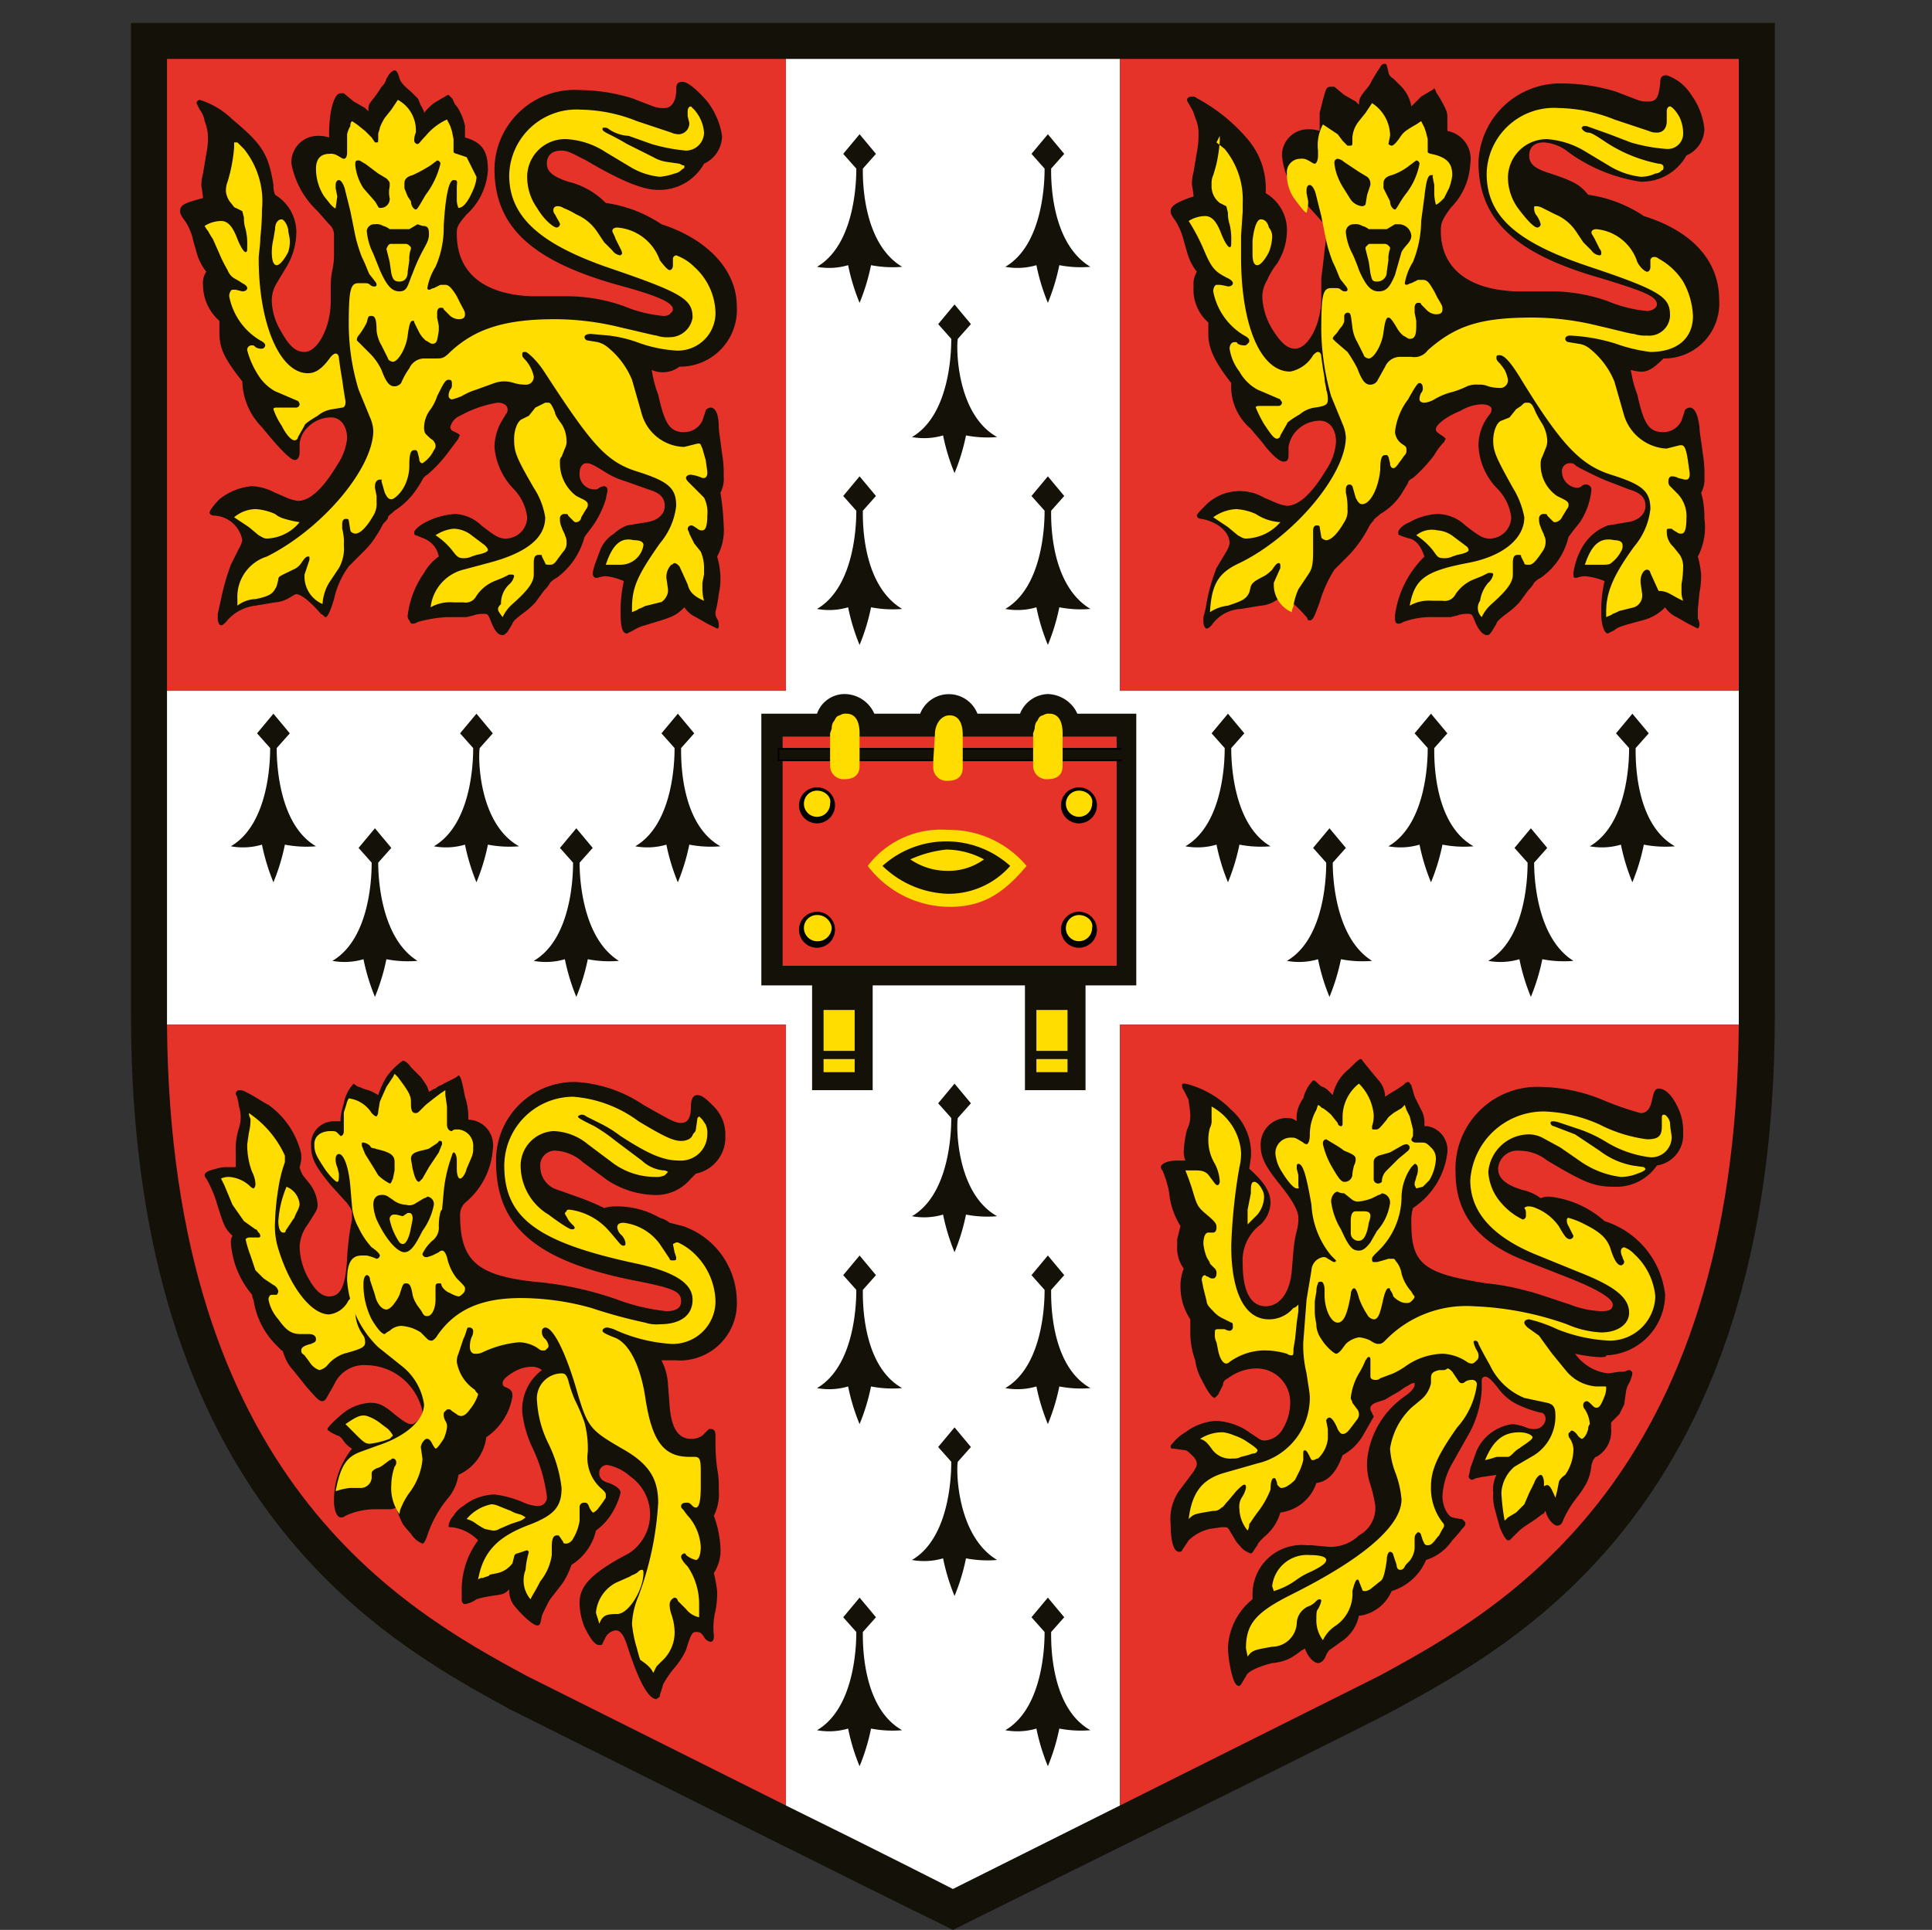 <svg width="118" height="117.9" xmlns="http://www.w3.org/2000/svg" data-name="Layer 1">

 <rect width="100%" height="100%" fill="#333333" stroke="none"/>

 <g>
  <title>Layer 1</title>
  <g data-name="Layer 1 copy" id="Layer_1_copy">
   <path id="svg_1" stroke="#fd0" stroke-width="0.24px" stroke-miterlimit="10" fill="none" d="m103.8,65a55.51,55.51 0 0 1 -2.3,14.2a37.11,37.11 0 0 1 -5.4,10.7c-4.3,5.7 -9.5,8.5 -13,10.4c-0.3,0.2 -2.4,1.2 -12.2,6.1l0,-41.4l32.9,0" class="cls-1"/>
   <path id="svg_2" stroke="#fd0" stroke-width="0.24px" stroke-miterlimit="10" fill="none" d="m45.6,65l0,41.4c-9.9,-4.9 -11.9,-6 -12.2,-6.1c-3.5,-1.9 -8.7,-4.7 -13,-10.4a35.87,35.87 0 0 1 -5.4,-10.7a54.78,54.78 0 0 1 -2.3,-14.2l32.9,0" class="cls-1"/>
   <path id="svg_3" stroke="#000" stroke-width="0.24px" stroke-miterlimit="10" fill="none" d="m103.8,6l-33,0l0,33.8l33,0l0,-33.8z" class="cls-2"/>
   <path id="svg_4" stroke="#000" stroke-width="0.24px" stroke-miterlimit="10" fill="none" d="m45.6,6l-33,0l0,33.8l33,0l0,-33.8z" class="cls-2"/>
   <path id="svg_5" fill="#131108" d="m58.2,117.9l-1,-0.5c-1.5,-0.7 -24.7,-12.3 -26.1,-13c-7.5,-4.1 -23.1,-12.6 -23.1,-42.4l0,-60.6l100.4,0l0,60.6c0,29.8 -15.6,38.3 -23.1,42.4c-1.4,0.8 -24.7,12.3 -26.1,13l-1,0.5z" class="cls-3"/>
   <path id="svg_6" fill="#fff" d="m68.4,42.2l0,-38.6l-20.4,0l0,38.6l-37.8,0l0,19.8l0,0l0,0.6l37.8,0l0,47.7c5.5,2.7 10.2,5.1 10.2,5.1l0,0l10.2,-5.1l0,-47.7l37.8,0l0,-20.4l-37.8,0z" class="cls-4"/>
   <rect id="svg_7" fill="#e63329" height="38.6" width="37.8" y="3.6" x="10.2" class="cls-5"/>
   <rect id="svg_8" fill="#e63329" height="38.6" width="37.8" y="3.6" x="68.4" class="cls-5"/>
   <path id="svg_9" fill="#e63329" d="m48,62.6l-37.8,0c0.2,27.7 14.4,35.7 22,39.8l15.8,7.9l0,-47.7z" class="cls-5"/>
   <path id="svg_10" fill="#e63329" d="m68.4,62.6l0,47.7l15.8,-7.9c7.6,-4.1 21.8,-12.1 22,-39.8l-37.8,0z" class="cls-5"/>
   <path id="svg_11" fill="#131108" d="m81.4,52.7l0.8,-0.9l-1,-1.2l-1,1.2l0.8,0.9c0,0.5 0,4.6 -2.4,6a4.09,4.09 0 0 0 1.9,-0.1a12.54,12.54 0 0 0 0.7,2.3a12.54,12.54 0 0 0 0.7,-2.3a6.92,6.92 0 0 0 1.9,0.1c-2.4,-1.5 -2.4,-5.6 -2.4,-6z" class="cls-3"/>
   <path id="svg_12" fill="#131108" d="m87.6,45.7l0.8,-0.9l-1,-1.2l-1,1.2l0.8,0.9c0,0.5 0,4.6 -2.4,6a4.09,4.09 0 0 0 1.9,-0.1a12.54,12.54 0 0 0 0.7,2.3a12.54,12.54 0 0 0 0.7,-2.3a6.92,6.92 0 0 0 1.9,0.1c-2.5,-1.4 -2.4,-5.5 -2.4,-6z" class="cls-3"/>
   <path id="svg_13" fill="#131108" d="m93.7,52.7l0.8,-0.9l-1,-1.2l-1,1.2l0.8,0.9c0,0.5 0,4.6 -2.4,6a4.09,4.09 0 0 0 1.9,-0.1a12.54,12.54 0 0 0 0.7,2.3a12.54,12.54 0 0 0 0.7,-2.3a6.92,6.92 0 0 0 1.9,0.1c-2.4,-1.5 -2.4,-5.6 -2.4,-6z" class="cls-3"/>
   <path id="svg_14" fill="#131108" d="m99.9,45.7l0.8,-0.9l-1,-1.2l-1,1.2l0.8,0.9c0,0.5 0,4.6 -2.4,6a4.09,4.09 0 0 0 1.9,-0.1a12.54,12.54 0 0 0 0.7,2.3a12.54,12.54 0 0 0 0.7,-2.3a6.92,6.92 0 0 0 1.9,0.1c-2.5,-1.4 -2.4,-5.5 -2.4,-6z" class="cls-3"/>
   <path id="svg_15" fill="#131108" d="m75.2,45.7l0.8,-0.9l-1,-1.2l-1,1.2l0.8,0.9c0,0.5 0,4.6 -2.4,6a4.09,4.09 0 0 0 1.9,-0.1a12.54,12.54 0 0 0 0.7,2.3a12.54,12.54 0 0 0 0.7,-2.3a6.92,6.92 0 0 0 1.9,0.1c-2.4,-1.4 -2.4,-5.5 -2.4,-6z" class="cls-3"/>
   <path id="svg_16" fill="#131108" d="m23.1,52.7l0.8,-0.9l-1,-1.2l-1,1.2l0.8,0.9c0,0.5 0,4.6 -2.4,6a4.09,4.09 0 0 0 1.9,-0.1a12.54,12.54 0 0 0 0.7,2.3a12.54,12.54 0 0 0 0.7,-2.3a6.92,6.92 0 0 0 1.9,0.1c-2.4,-1.5 -2.4,-5.6 -2.4,-6z" class="cls-3"/>
   <path id="svg_17" fill="#131108" d="m29.3,45.7l0.8,-0.9l-1,-1.2l-1,1.2l0.8,0.9c0,0.5 0,4.6 -2.4,6a4.09,4.09 0 0 0 1.9,-0.1a12.54,12.54 0 0 0 0.7,2.3a12.54,12.54 0 0 0 0.7,-2.3a6.92,6.92 0 0 0 1.9,0.1c-2.5,-1.4 -2.5,-5.5 -2.4,-6z" class="cls-3"/>
   <path id="svg_18" fill="#131108" d="m35.4,52.7l0.8,-0.9l-1,-1.2l-1,1.2l0.8,0.9c0,0.5 0,4.6 -2.4,6a4.09,4.09 0 0 0 1.9,-0.1a12.54,12.54 0 0 0 0.7,2.3a12.54,12.54 0 0 0 0.7,-2.3a6.92,6.92 0 0 0 1.9,0.1c-2.4,-1.5 -2.4,-5.6 -2.4,-6z" class="cls-3"/>
   <path id="svg_19" fill="#131108" d="m41.6,45.7l0.8,-0.9l-1,-1.2l-1,1.2l0.8,0.9c0,0.5 0,4.6 -2.4,6a4.09,4.09 0 0 0 1.9,-0.1a12.54,12.54 0 0 0 0.7,2.3a12.54,12.54 0 0 0 0.7,-2.3a6.92,6.92 0 0 0 1.9,0.1c-2.5,-1.4 -2.4,-5.5 -2.4,-6z" class="cls-3"/>
   <path id="svg_20" fill="#131108" d="m16.9,45.7l0.8,-0.9l-1,-1.2l-1,1.2l0.8,0.9c0,0.5 0,4.6 -2.4,6a4.09,4.09 0 0 0 1.9,-0.1a12.54,12.54 0 0 0 0.7,2.3a12.54,12.54 0 0 0 0.7,-2.3a6.92,6.92 0 0 0 1.9,0.1c-2.4,-1.4 -2.4,-5.5 -2.4,-6z" class="cls-3"/>
   <path id="svg_21" fill="#131108" d="m58.5,68.3l0.8,-0.9l-1,-1.2l-1,1.2l0.8,0.9c0,0.5 0,4.6 -2.4,6a4.09,4.09 0 0 0 1.9,-0.1a12.54,12.54 0 0 0 0.7,2.3a12.54,12.54 0 0 0 0.7,-2.3a6.92,6.92 0 0 0 1.9,0.1c-2.5,-1.4 -2.5,-5.5 -2.4,-6z" class="cls-3"/>
   <path id="svg_22" fill="#131108" d="m58.5,89.3l0.8,-0.9l-1,-1.2l-1,1.2l0.8,0.9c0,0.5 0,4.6 -2.4,6a4.09,4.09 0 0 0 1.9,-0.1a12.54,12.54 0 0 0 0.7,2.3a12.54,12.54 0 0 0 0.7,-2.3a6.92,6.92 0 0 0 1.9,0.1c-2.5,-1.5 -2.5,-5.6 -2.4,-6z" class="cls-3"/>
   <path id="svg_23" fill="#131108" d="m64.2,78.8l0.8,-0.9l-1,-1.2l-1,1.2l0.8,0.9c0,0.5 0,4.6 -2.4,6a4.09,4.09 0 0 0 1.9,-0.1a12.54,12.54 0 0 0 0.7,2.3a12.54,12.54 0 0 0 0.7,-2.3a6.92,6.92 0 0 0 1.9,0.1c-2.5,-1.4 -2.4,-5.5 -2.4,-6z" class="cls-3"/>
   <path id="svg_24" fill="#131108" d="m52.7,78.8l0.8,-0.9l-1,-1.2l-1,1.2l0.8,0.9c0,0.5 0,4.6 -2.4,6a4.09,4.09 0 0 0 1.9,-0.1a12.54,12.54 0 0 0 0.7,2.3a12.54,12.54 0 0 0 0.7,-2.3a6.92,6.92 0 0 0 1.9,0.1c-2.5,-1.4 -2.4,-5.5 -2.4,-6z" class="cls-3"/>
   <path id="svg_25" fill="#131108" d="m64.2,99.7l0.8,-0.9l-1,-1.2l-1,1.2l0.8,0.9c0,0.5 0,4.6 -2.4,6a4.09,4.09 0 0 0 1.9,-0.1a12.54,12.54 0 0 0 0.7,2.3a12.54,12.54 0 0 0 0.7,-2.3a6.92,6.92 0 0 0 1.9,0.1c-2.5,-1.4 -2.4,-5.5 -2.4,-6z" class="cls-3"/>
   <path id="svg_26" fill="#131108" d="m52.7,99.7l0.8,-0.9l-1,-1.2l-1,1.2l0.8,0.9c0,0.5 0,4.6 -2.4,6a4.09,4.09 0 0 0 1.9,-0.1a12.54,12.54 0 0 0 0.7,2.3a12.54,12.54 0 0 0 0.7,-2.3a6.92,6.92 0 0 0 1.9,0.1c-2.5,-1.4 -2.4,-5.5 -2.4,-6z" class="cls-3"/>
   <path id="svg_27" fill="#131108" d="m58.5,20.7l0.8,-0.9l-1,-1.2l-1,1.2l0.8,0.9c0,0.5 0,4.6 -2.4,6a4.09,4.09 0 0 0 1.9,-0.1a12.54,12.54 0 0 0 0.7,2.3a12.54,12.54 0 0 0 0.7,-2.3a6.92,6.92 0 0 0 1.9,0.1c-2.5,-1.4 -2.5,-5.5 -2.4,-6z" class="cls-3"/>
   <path id="svg_28" fill="#131108" d="m64.2,10.3l0.8,-0.9l-1,-1.2l-1,1.2l0.8,0.9c0,0.5 0,4.6 -2.4,6a4.09,4.09 0 0 0 1.9,-0.1a12.54,12.54 0 0 0 0.7,2.3a12.54,12.54 0 0 0 0.7,-2.3a6.92,6.92 0 0 0 1.9,0.1c-2.5,-1.5 -2.4,-5.6 -2.4,-6z" class="cls-3"/>
   <path id="svg_29" fill="#131108" d="m52.7,10.3l0.8,-0.9l-1,-1.2l-1,1.2l0.8,0.9c0,0.5 0,4.6 -2.4,6a4.09,4.09 0 0 0 1.9,-0.1a12.54,12.54 0 0 0 0.7,2.3a12.54,12.54 0 0 0 0.7,-2.3a6.92,6.92 0 0 0 1.9,0.1c-2.5,-1.5 -2.4,-5.6 -2.4,-6z" class="cls-3"/>
   <path id="svg_30" fill="#131108" d="m64.2,31.2l0.8,-0.9l-1,-1.2l-1,1.2l0.8,0.9c0,0.5 0,4.6 -2.4,6a4.09,4.09 0 0 0 1.9,-0.1a12.54,12.54 0 0 0 0.7,2.3a12.54,12.54 0 0 0 0.7,-2.3a6.92,6.92 0 0 0 1.9,0.1c-2.5,-1.5 -2.4,-5.5 -2.4,-6z" class="cls-3"/>
   <path id="svg_31" fill="#131108" d="m52.7,31.2l0.8,-0.9l-1,-1.2l-1,1.2l0.8,0.9c0,0.5 0,4.6 -2.4,6a4.09,4.09 0 0 0 1.9,-0.1a12.54,12.54 0 0 0 0.7,2.3a12.54,12.54 0 0 0 0.7,-2.3a6.92,6.92 0 0 0 1.9,0.1c-2.5,-1.5 -2.4,-5.5 -2.4,-6z" class="cls-3"/>
   <path id="svg_32" fill="#131108" d="m39.8,22.6l0.1,0.5a6.21,6.21 0 0 0 0.3,1c0.4,1.8 0.7,2.3 1.6,2.3a1.23,1.23 0 0 0 1.1,-0.7l0.2,-0.6c0,-0.1 0.2,-0.2 0.3,-0.2c0.3,0 0.5,0.4 0.5,1.2c0,0.2 0.1,0.8 0.2,1.6a7.08,7.08 0 0 1 0.1,1.4a1.8,1.8 0 0 1 -0.2,1a15,15 0 0 1 0.2,2a3.36,3.36 0 0 1 -0.4,1.9a5,5 0 0 1 0.2,1.2a4.48,4.48 0 0 1 -0.1,1.1c-0.1,0.8 -0.2,1 -0.2,1.1a0.6,0.6 0 0 0 0.1,0.4a0.76,0.76 0 0 1 0.1,0.4c0,0.1 0,0.2 -0.1,0.2l-0.6,-0.3l-0.7,-0.4a1.69,1.69 0 0 1 -0.7,-0.6c-0.6,0.6 -0.8,0.6 -2.4,1.1a2.39,2.39 0 0 0 -0.7,0.3l-0.4,0.2c-0.3,0 -0.4,-0.4 -0.4,-1.4a9,9 0 0 1 0.2,-1.8a3.63,3.63 0 0 0 -1.1,-0.3a1.75,1.75 0 0 0 -0.5,0.1l-0.1,0c-0.1,0 -0.2,-0.1 -0.2,-0.3a4.08,4.08 0 0 1 0.2,-0.7l0.3,-0.8a2.17,2.17 0 0 1 0.8,-0.9a2.51,2.51 0 0 1 0.8,-0.5l1.2,-0.2c0.7,-0.1 1.1,-0.5 1.1,-1s-0.3,-0.8 -1,-1l-1.4,-0.5a4.88,4.88 0 0 1 -1.3,-0.6c-0.8,-0.5 -0.9,-0.5 -1.1,-0.5s-0.4,0.2 -0.4,0.6a0.92,0.92 0 0 0 0.9,1a0.37,0.37 0 0 0 0.3,-0.1a0.77,0.77 0 0 1 0.3,-0.1a0.22,0.22 0 0 1 0.2,0.2l0,0.1l-0.1,0.5a5.8,5.8 0 0 1 -1,1.9l-0.3,0.4a4.51,4.51 0 0 1 -1.7,2.5a1.38,1.38 0 0 0 -0.4,0.3a1.73,1.73 0 0 1 -0.3,0.4c-0.1,0.1 -0.3,0.4 -0.6,0.8a5,5 0 0 1 -0.8,0.7q-0.6,0.45 -0.6,0.6l-0.3,0.5c-0.1,0.1 -0.2,0.2 -0.3,0.2c-0.3,0 -0.5,-0.3 -0.7,-0.8s-0.2,-0.5 -0.5,-0.5a1.76,1.76 0 0 0 -0.6,0.1l-0.4,0.1l-1.2,0a8.42,8.42 0 0 0 -1.8,0.3a0.49,0.49 0 0 1 -0.3,0.1c-0.1,0 -0.1,0 -0.2,-0.2a0.37,0.37 0 0 1 -0.1,-0.3a5.7,5.7 0 0 1 1,-2.6a3,3 0 0 1 0.9,-1a1.47,1.47 0 0 0 -0.9,-1.1l-0.5,-0.2c-0.1,0 -0.1,-0.1 -0.1,-0.2s0.3,-0.4 0.7,-0.6a4.46,4.46 0 0 1 1.8,-0.5a2.47,2.47 0 0 1 1.6,0.7c0.9,0.7 1.1,0.8 1.5,0.8a1.32,1.32 0 0 0 1.3,-1.3a3,3 0 0 0 -0.8,-1.7a4.18,4.18 0 0 1 -1.2,-2.6a3.31,3.31 0 0 1 0.4,-1.5l0.3,-0.5a0.37,0.37 0 0 0 0.1,-0.3c0,-0.2 -0.2,-0.4 -0.6,-0.4a7,7 0 0 0 -2.3,0.8a1,1 0 0 0 -0.6,0.7a0.35,0.35 0 0 0 0.1,0.2l0.4,0.2l0.1,0.1a0.35,0.35 0 0 0 -0.1,0.2l-0.6,0.8a8.31,8.31 0 0 1 -1.3,1.4a0.75,0.75 0 0 0 -0.3,0.3a5.2,5.2 0 0 1 -0.3,0.5a4.62,4.62 0 0 1 -1.4,1.4c-0.2,0.2 -0.4,0.3 -0.4,0.4s-0.1,0.2 -0.3,0.4a5.74,5.74 0 0 1 -0.4,0.7a4.87,4.87 0 0 1 -0.8,1l-0.9,0.9a5.33,5.33 0 0 0 -0.9,2c-0.2,0.7 -0.4,1.1 -0.5,1.1s-0.1,-0.1 -0.3,-0.2c-0.6,-0.7 -1.2,-1.2 -1.5,-1.2c-0.1,0 -0.2,0.1 -0.4,0.2a1.9,1.9 0 0 1 -0.9,0.3l-1.2,0.2a2.69,2.69 0 0 0 -1.8,1c-0.1,0.1 -0.2,0.2 -0.3,0.2s-0.2,-0.2 -0.2,-0.4l0,-0.3l0.2,-0.9a14.24,14.24 0 0 1 0.6,-2.1l0.5,-1a1.69,1.69 0 0 0 0.2,-0.5a1.82,1.82 0 0 0 -1.7,-1.5c-0.2,0 -0.3,-0.1 -0.3,-0.2s0.3,-0.5 0.6,-0.8a3.67,3.67 0 0 1 2,-0.8a3.35,3.35 0 0 1 1.4,0.4l0.7,0.3a2.54,2.54 0 0 0 0.7,0.2c0.7,0 1.5,-0.7 2.4,-2.2a3.55,3.55 0 0 0 0.6,-1.6c0,-0.8 -0.4,-1.3 -1,-1.3a2,2 0 0 0 -1.4,0.6a1.59,1.59 0 0 0 -0.5,1l0,0.5c0,0.3 -0.1,0.5 -0.3,0.5s-0.7,-0.4 -2,-2a4.13,4.13 0 0 1 -1.2,-2.8c-1.1,-1.4 -1.4,-2 -1.4,-3l0,-0.7a2.92,2.92 0 0 1 -1,-2.2a1.2,1.2 0 0 1 0.2,-0.8a3.29,3.29 0 0 1 -0.6,-1.2l-0.2,-0.7a3.34,3.34 0 0 0 -0.5,-1.2c-0.3,-0.4 -0.3,-0.5 -0.3,-0.6c0,-0.4 0.3,-0.5 1.4,-0.8a5.64,5.64 0 0 0 -0.1,-0.7a2.81,2.81 0 0 1 0.1,-0.8l0.2,-1.2a4.59,4.59 0 0 0 0.1,-1a2.68,2.68 0 0 0 -0.2,-1a1.54,1.54 0 0 0 -0.3,-0.7l-0.2,-0.4a0.22,0.22 0 0 1 0.2,-0.2a5,5 0 0 1 2,1.2c1.8,1.5 2.2,2.1 2.5,4a1.49,1.49 0 0 0 0.1,0.6a2.67,2.67 0 0 1 1.3,2.3a4.2,4.2 0 0 1 -0.6,2.1l-0.6,1a2,2 0 0 0 -0.3,1.1a3.81,3.81 0 0 0 0.6,1.9c0.5,0.9 0.9,1.2 1.4,1.2c0.8,0 1.6,-1.5 1.6,-3.1l0,-0.8a4.91,4.91 0 0 1 0.1,-1.1a4.4,4.4 0 0 0 0.1,-0.9l0,-1.3a0.86,0.86 0 0 0 -0.3,-0.6l-0.7,-0.8a5.31,5.31 0 0 1 -1.6,-2.9a1.61,1.61 0 0 1 1.6,-1.7a2,2 0 0 1 0.7,0.1l0,-0.2c0,-1.4 0.3,-2.5 0.7,-2.5l0.2,0l0.6,0.5l0.7,0.4l0.2,0.2c0,-0.4 0,-0.4 0.4,-0.9a5.92,5.92 0 0 0 0.4,-0.6a0.91,0.91 0 0 0 0.3,-0.5c0.1,-0.1 0.1,-0.2 0.2,-0.3s0.2,-0.2 0.3,-0.2s0.2,0.1 0.3,0.5c0.1,0.2 0.1,0.3 0.7,0.8l0.4,0.4c0.1,0.1 0.1,0.3 0.3,0.6c0,0.1 0.1,0.1 0.1,0.3a3.39,3.39 0 0 1 0.6,-0.6l0.5,-0.3c0.2,-0.1 0.3,-0.2 0.4,-0.2l0.2,0.2c0.1,0.1 0.1,0.3 0.3,0.5a3.34,3.34 0 0 1 0.5,1.2l0,0.7c1.1,0.3 1.4,0.9 1.4,2a4,4 0 0 1 -1.3,2.7c-0.6,0.7 -0.6,0.8 -0.6,1.2c0,2.4 1.7,3.7 4.6,3.8l2.1,0a10.3,10.3 0 0 1 3.5,0.6a8.19,8.19 0 0 0 2.4,0.6a0.6,0.6 0 0 0 0.4,-0.1c0.1,-0.1 0.2,-0.2 0.2,-0.3c0,-0.4 -0.8,-0.8 -3.4,-1.5c-5.3,-1.5 -7.5,-3.6 -7.5,-7.1a4.9,4.9 0 0 1 5.2,-4.8a11.27,11.27 0 0 1 3.2,0.5l1.3,0.5a1.7,1.7 0 0 0 0.7,0.1c0.4,0 0.7,-0.4 0.7,-1.1c0,-0.4 0.1,-0.5 0.4,-0.5s0.9,0.5 1.5,1.2a4.57,4.57 0 0 1 0.9,2.1a1.88,1.88 0 0 1 -1.1,1.7a3.11,3.11 0 0 1 -2.8,1.6c-0.9,0 -2.2,-0.5 -4.4,-1.8c-0.8,-0.4 -1.1,-0.6 -1.5,-0.6c-0.6,0 -0.9,0.3 -0.9,0.8s0.4,0.8 1.3,1.1a4.77,4.77 0 0 1 2.3,1.3a8.07,8.07 0 0 1 3.4,1.3c2.8,0.9 4.6,2.8 4.6,5a3.47,3.47 0 0 1 -3.5,3.7a1.69,1.69 0 0 1 -1.7,0.2" class="cls-3"/>
   <path id="svg_33" fill="#fd0" d="m43,36.7a2.81,2.81 0 0 1 -0.1,-0.8l0,-0.3l0.1,-0.5l0,-0.4a2.51,2.51 0 0 0 -0.2,-1l-0.4,-0.5l-0.3,-0.6c0,-0.1 -0.1,-0.2 -0.1,-0.3a0.22,0.22 0 0 1 0.2,-0.2c0.1,0 0.1,0 0.4,0.2a0.37,0.37 0 0 0 0.3,0.1q0.3,0 0.3,-0.9a2,2 0 0 0 -0.2,-1.1l-0.5,-0.5l-0.4,-0.4c-0.1,-0.1 -0.2,-0.2 -0.2,-0.3s0.1,-0.2 0.3,-0.2a2.54,2.54 0 0 1 0.7,0.2l0.1,0c0.1,0 0.2,-0.1 0.2,-0.3l0,-0.1l-0.1,-0.7l-0.2,-0.7c-0.1,-0.2 -0.1,-0.3 -0.2,-0.3l-0.1,0l-0.8,0.2l-0.1,0a2.77,2.77 0 0 1 -2.5,-2l-0.6,-2.1a5,5 0 0 0 -1.5,-2a1.55,1.55 0 0 0 -0.6,-0.3l-0.6,-0.1a0.22,0.22 0 0 1 -0.2,-0.2c0,-0.1 0.1,-0.2 0.4,-0.2l1.1,0.1a7.93,7.93 0 0 1 1.7,0.4a8.17,8.17 0 0 0 2.2,0.5a2.3,2.3 0 0 0 2.6,-2.3a3.89,3.89 0 0 0 -1.3,-2.8a3,3 0 0 0 -1.1,-0.7a0.22,0.22 0 0 0 -0.2,0.2l0,0.4l0,0c0,0.2 -0.1,0.3 -0.2,0.3s-0.3,-0.2 -0.6,-0.6a3,3 0 0 0 -2.6,-2c-0.2,0 -0.3,0.1 -0.3,0.2s0.1,0.2 0.2,0.5l0.3,0.6a0.77,0.77 0 0 1 0.1,0.3l-0.1,0.1a0.68,0.68 0 0 1 -0.5,-0.3l-0.5,-0.5l-0.4,-0.6a2.92,2.92 0 0 0 -1.3,-1.1a5.44,5.44 0 0 0 -0.8,-0.4a0.6,0.6 0 0 0 -0.4,-0.1a0.22,0.22 0 0 0 -0.2,0.2a0.37,0.37 0 0 0 0.1,0.3c0.2,0.4 0.3,0.5 0.3,0.6a0.22,0.22 0 0 1 -0.2,0.2c-0.2,0 -0.8,-0.5 -1.2,-1.2a3.23,3.23 0 0 1 -0.6,-1.8a2.31,2.31 0 0 1 2.4,-2.4a4.88,4.88 0 0 1 2.4,0.8l1.5,0.9a4.26,4.26 0 0 0 1.8,0.6a3.71,3.71 0 0 0 0.9,-0.2a0.76,0.76 0 0 0 0.4,-0.2c0.1,-0.1 0.2,-0.1 0.2,-0.2s0,-0.1 -0.1,-0.1l-0.2,-0.1l-0.7,-0.1a2.3,2.3 0 0 1 -0.9,-0.3l-1.6,-0.8c-0.5,-0.3 -0.9,-0.5 -1.1,-0.6s-0.4,-0.2 -0.4,-0.3s0,-0.1 0.1,-0.1a0.37,0.37 0 0 1 0.3,0.1a2.38,2.38 0 0 0 1.2,0.4l1.4,0.5a10.73,10.73 0 0 0 2.1,0.4a1.11,1.11 0 0 0 1.1,-1.1a2.38,2.38 0 0 0 -0.6,-1.4l-0.2,-0.2c-0.1,0 -0.2,0.1 -0.2,0.3l0,0.3l0.1,0.4a0.67,0.67 0 0 1 -0.6,0.7a1.09,1.09 0 0 1 -0.5,-0.1l-2.1,-0.7a9.51,9.51 0 0 0 -3.4,-0.7a4.11,4.11 0 0 0 -4.4,4c0,2.5 1.8,4.2 6.2,5.7s5,1.9 5,3a1.41,1.41 0 0 1 -1.4,1.2a2,2 0 0 1 -0.8,-0.1c-0.1,0 -0.9,-0.2 -2.2,-0.5a16.84,16.84 0 0 0 -4,-0.5c-3.1,0 -4.9,0.6 -6.4,2c-0.4,0.4 -0.5,0.4 -0.9,0.4l-0.7,0a1,1 0 0 0 -0.9,0.6a4.54,4.54 0 0 0 -0.5,0.9a0.52,0.52 0 0 1 -0.4,0.2c-0.3,0 -0.5,-0.2 -0.8,-1a3.59,3.59 0 0 0 -0.7,-1l-0.6,-0.6l-0.2,-0.2a0.37,0.37 0 0 1 0.1,-0.3a4.45,4.45 0 0 0 0.5,-0.8c0.1,-0.4 0.1,-0.4 0.3,-0.4s0.3,0.2 0.3,0.9a2.3,2.3 0 0 0 0.3,0.9l0.4,0.8c0,0.1 0.2,0.2 0.3,0.2c0.3,0 0.8,-0.8 0.9,-1.6s0.2,-0.9 0.3,-0.9s0.1,0 0.1,0.1l0.3,0.6a1.76,1.76 0 0 0 0.4,0.5c0.2,0.1 0.3,0.2 0.4,0.2l0,0c0.3,0 0.3,-0.2 0.4,-0.8l0,-0.3l-0.1,-0.5l0,-0.3c0,-0.2 0.1,-0.3 0.2,-0.3s0.2,0 0.2,0.1l0.3,0.3a0.86,0.86 0 0 0 0.6,0.3c0.3,0 0.4,-0.1 0.4,-0.3s-0.1,-0.3 -0.3,-0.7l-0.2,-0.4c-0.3,-0.5 -0.5,-0.7 -0.7,-0.7l-0.3,0l-0.4,0.2c-0.1,0 -0.2,0.1 -0.3,0.1a0.1,0.1 0 0 1 -0.1,-0.1a3.62,3.62 0 0 1 0.5,-1.3a5.92,5.92 0 0 0 0.5,-2.5c0.1,-1.7 0.3,-2.8 0.6,-2.8s0.2,0.1 0.2,0.5l0,0.7a1.21,1.21 0 0 0 0.1,0.5c0.3,0 0.6,-0.4 0.9,-1.1a2.54,2.54 0 0 0 0.2,-0.7l0,-0.1l-0.6,-1.2l-0.6,-0.2a0.35,0.35 0 0 1 -0.2,-0.1l0,-0.8l-0.1,-0.5l-0.1,-0.3l-0.2,-0.4a3.65,3.65 0 0 0 -1.3,1c-0.3,0.3 -0.4,0.5 -0.5,0.5a0.22,0.22 0 0 1 -0.2,-0.2a1.09,1.09 0 0 1 0.1,-0.5l0,-0.2a2.11,2.11 0 0 0 -1.1,-1.8l-0.2,0.3l-0.2,0.3l-0.4,0.5a3.33,3.33 0 0 0 -0.3,0.6c0,0.1 -0.1,0.3 -0.1,0.4l0,0.2c0,0.3 0,0.3 -0.1,0.3l-0.1,0l-0.2,-0.3l-0.4,-0.4l-0.5,-0.4l-0.3,-0.2a0.37,0.37 0 0 0 -0.1,0.3a1.69,1.69 0 0 0 -0.2,0.5l0,1.1c0,0.3 -0.1,0.4 -0.2,0.4s-0.2,-0.1 -0.4,-0.2a0.75,0.75 0 0 0 -0.5,-0.1c-0.5,0 -0.8,0.3 -0.8,0.9a3.1,3.1 0 0 0 0.5,1.7l0.4,0.5c0.1,0.1 0.3,0.3 0.3,0.2l0.1,-0.7l-0.1,-0.5l0,-0.2c0,-0.2 0.1,-0.3 0.2,-0.3s0.3,0.2 0.4,0.7l0.3,1.2l0.3,1.5a9.29,9.29 0 0 0 0.4,1.3c0.3,0.6 0.4,1 0.5,1.1c0.4,0.5 0.4,0.5 0.4,0.6a0.1,0.1 0 0 1 -0.1,0.1a0.37,0.37 0 0 1 -0.3,-0.1c-0.1,-0.1 -0.2,-0.1 -0.4,-0.1l-0.3,0c-0.5,0 -0.6,0.4 -0.6,2.6a13.9,13.9 0 0 0 0.6,3.9l0.7,1.7a2.35,2.35 0 0 1 0.2,0.8c0,2.3 -3.1,6 -6.5,7.7a2.58,2.58 0 0 0 -1.8,2.6l0,0.4a1.86,1.86 0 0 1 1.1,-0.4c1,-0.2 1.1,-0.4 1.3,-0.8l0.1,-0.4c0,-0.2 0.1,-0.2 0.9,-0.6a1.08,1.08 0 0 0 0.5,-0.4c0.2,-0.3 0.3,-0.4 0.4,-0.4s0.1,0 0.1,0.1l0,0.1l-0.3,0.9l0,0.2a1.82,1.82 0 0 0 1.1,1.6a2.83,2.83 0 0 1 0.4,-1.3l0.6,-0.9a2.42,2.42 0 0 0 0.3,-1.4a3.08,3.08 0 0 0 -0.1,-1l0,-0.3c0,-0.2 0.1,-0.3 0.2,-0.3s0.2,0 0.2,0.1l0.1,0.6c0,0.1 0.2,0.2 0.3,0.2c0.3,0 0.7,-0.4 1.1,-1.1a1.34,1.34 0 0 0 0.2,-0.8l0,-0.4l-0.1,-0.5l0,-0.1c0,-0.2 0.1,-0.4 0.3,-0.4s0.1,0 0.1,0.1l0.2,0.7c0.1,0.2 0.2,0.4 0.4,0.4s0.6,-0.4 0.8,-0.8a2.77,2.77 0 0 0 0.3,-1.3c0,-0.7 0.1,-0.9 0.3,-0.9s0.1,0 0.2,0.1l0.1,0.4c0,0.2 0.1,0.3 0.2,0.3a1.91,1.91 0 0 0 0.7,-0.8a0.37,0.37 0 0 0 0.1,-0.3a0.54,0.54 0 0 0 -0.3,-0.4c-0.3,-0.3 -0.4,-0.3 -0.4,-0.7a1.86,1.86 0 0 1 0.4,-1.1a3,3 0 0 0 0.4,-0.8c0.4,-0.8 0.5,-1 0.7,-1s0.2,0.1 0.2,0.3a0.37,0.37 0 0 1 -0.1,0.3a0.76,0.76 0 0 0 -0.1,0.4a0.22,0.22 0 0 0 0.2,0.2a3.93,3.93 0 0 0 0.6,-0.2a4.13,4.13 0 0 1 0.9,-0.4l1.1,-0.4a1.85,1.85 0 0 1 1.2,0a2.64,2.64 0 0 0 0.7,0.1a0.47,0.47 0 0 0 0.5,-0.5a2.26,2.26 0 0 0 -0.5,-1c-0.1,-0.1 -0.2,-0.2 -0.2,-0.3l0,-0.1c0,-0.1 0.1,-0.1 0.2,-0.1s0.7,0.5 1.2,1.3c2.8,4.3 3.7,5.4 5.6,6s2.4,1 2.4,2.1a4.28,4.28 0 0 1 -1,2.3c-1.4,2 -1.7,2.7 -1.7,4l0,0.2c0.2,-0.1 0.3,-0.1 0.4,-0.2c0.3,-0.1 0.4,-0.2 0.5,-0.2l0.8,-0.2c0.2,0 0.5,-0.4 0.5,-0.7l0,-0.1l-0.1,-0.7l0,-0.1a1.08,1.08 0 0 1 0.3,-0.7c0.1,0 0.1,-0.1 0.2,-0.1s0.2,0.1 0.3,0.2l0.5,1.1c0.1,0.4 0.3,0.7 1,1" class="cls-6"/>
   <path id="svg_34" fill="#fd0" d="m17.2,13.4c-0.2,0 -0.4,0.2 -0.4,0.6l-0.1,0.6a3.75,3.75 0 0 0 -0.1,0.8c0,0.5 0.1,0.8 0.3,0.8s0.5,-0.4 0.7,-0.8a2,2 0 0 0 0.1,-0.7c0,-0.2 -0.1,-0.5 -0.1,-0.7c-0.1,-0.4 -0.3,-0.6 -0.4,-0.6" class="cls-6"/>
   <path id="svg_35" fill="#fd0" d="m14.5,8.7l0.4,0.4a5.1,5.1 0 0 1 1.1,3.7a14.89,14.89 0 0 1 -0.1,1.7c0,0.5 -0.1,1 -0.1,1.3c0,4 1.3,7 3,7c0.5,0 0.9,-0.3 1.4,-1c0.1,-0.1 0.2,-0.2 0.3,-0.2s0.2,0.1 0.2,0.3l0.1,0.7l0.1,0.6l0.1,0.7l0.1,0.6l0,0.1c0,0.2 -0.1,0.3 -0.2,0.3l-0.6,0.1a1.8,1.8 0 0 0 -0.9,0.4c-0.5,0.3 -0.8,0.5 -0.8,0.6l-0.4,0.7a0.22,0.22 0 0 1 -0.2,0.2c-0.2,0 -0.5,-0.3 -0.8,-0.9a4.17,4.17 0 0 1 -0.5,-1c0,-0.1 0.1,-0.1 0.3,-0.1l1.1,0a0.22,0.22 0 0 0 0.2,-0.2a0.35,0.35 0 0 0 -0.1,-0.2l-1.4,-0.6a2.89,2.89 0 0 1 -1.1,-1.1a5.2,5.2 0 0 1 -0.6,-1.4a0.27,0.27 0 0 1 0.3,-0.3c0.1,0 0.1,0 0.2,0.1a0.6,0.6 0 0 0 0.4,0.1a0.22,0.22 0 0 0 0.2,-0.2q0,-0.15 -0.3,-0.3a4,4 0 0 1 -1.9,-2.7c0,-0.2 0.1,-0.4 0.2,-0.4l0.2,0l0.4,0.1l0,0c0.2,0 0.3,-0.1 0.3,-0.2s-0.1,-0.2 -0.3,-0.3a5.2,5.2 0 0 0 -0.5,-0.3a1,1 0 0 1 -0.4,-0.5a8.12,8.12 0 0 1 -0.5,-1l-0.4,-0.9a5.2,5.2 0 0 1 -0.3,-0.5a1.24,1.24 0 0 1 -0.2,-0.3a1.93,1.93 0 0 1 1,-0.3c0.4,0 0.7,0.3 1,1.1c0.2,0.5 0.4,0.8 0.5,0.8s0.1,-0.1 0.1,-0.4a3.75,3.75 0 0 0 -0.1,-1a2,2 0 0 1 -0.1,-0.7l-0.1,-0.4l-0.4,-0.2c-0.1,0 -0.2,-0.2 -0.3,-0.3a1.33,1.33 0 0 1 -0.3,-0.7a1.49,1.49 0 0 1 0.1,-0.6a9.62,9.62 0 0 0 0.4,-2.1l0,-0.3l0.2,0z" class="cls-6"/>
   <path id="svg_36" fill="#fd0" d="m18.3,31.9a6.37,6.37 0 0 1 -0.9,-0.2a1.55,1.55 0 0 1 -0.6,-0.3a3.46,3.46 0 0 0 -1.2,-0.3a2.11,2.11 0 0 0 -1.3,0.5l0.3,0.2l0.6,0.4l0.6,0.5c0.2,0.1 0.3,0.2 0.5,0.2a2.7,2.7 0 0 0 2,-1" class="cls-6"/>
   <path id="svg_37" fill="#fd0" d="m30.7,37.7a2.41,2.41 0 0 1 0.6,-0.8c0.9,-0.8 1.3,-1.3 1.3,-1.8l0,-0.7c0,-0.4 0.1,-0.5 0.3,-0.5s0.2,0 0.2,0.1l0.2,0.4c0,0.1 0.1,0.1 0.3,0.1s0.3,-0.1 0.5,-0.4l0.3,-0.4a0.73,0.73 0 0 0 0.2,-0.6a0.76,0.76 0 0 0 -0.1,-0.4c0,-0.1 -0.1,-0.2 -0.2,-0.5a1.09,1.09 0 0 1 -0.1,-0.5a0.27,0.27 0 0 1 0.3,-0.3c0.1,0 0.2,0 0.2,0.1l0.3,0.3c0.1,0.1 0.1,0.1 0.2,0.1a0.32,0.32 0 0 0 0.3,-0.3l0.3,-0.5a0.37,0.37 0 0 0 0.1,-0.3q0,-0.15 -0.3,-0.3l-0.4,-0.2a2.5,2.5 0 0 1 -1,-2.1a0.37,0.37 0 0 1 0.1,-0.3l0.2,-0.5a0.9,0.9 0 0 0 0.1,-0.5a1.93,1.93 0 0 0 -0.3,-1c-0.3,-0.4 -0.4,-0.6 -0.4,-0.7c-0.2,-0.5 -0.3,-0.6 -0.4,-0.6l-0.2,0l-0.2,0.1l-0.4,0.2l-0.4,0.5l-0.4,0.2c-0.3,0.1 -0.5,0.7 -0.5,1.2c0,0.8 0.1,1.1 1.2,3a4.63,4.63 0 0 1 0.7,1.8c0,1.3 -1.2,2.2 -3.5,2.8l-1.5,0.4a2.69,2.69 0 0 0 -2,2.3a2.42,2.42 0 0 1 1.4,-0.3l0.6,0a0.74,0.74 0 0 0 0.8,-0.4a2.44,2.44 0 0 1 1.1,-0.9l0.5,-0.2l0.4,-0.2l0.1,0c0.1,0 0.2,0 0.2,0.1a0.91,0.91 0 0 1 -0.3,0.5a1.58,1.58 0 0 0 -0.5,1.2c-0.3,0.3 -0.2,0.4 0.1,0.8" class="cls-6"/>
   <path id="svg_38" fill="#fd0" d="m26.6,32.7a4.3,4.3 0 0 1 1,0.9c0.3,0.4 0.4,0.5 0.7,0.5a1.09,1.09 0 0 0 0.5,-0.1l0.3,-0.1c0.5,-0.1 0.7,-0.2 0.7,-0.3s-0.1,-0.2 -0.2,-0.3l-0.4,-0.3l-0.4,-0.3a1.82,1.82 0 0 0 -1.1,-0.4a2.43,2.43 0 0 0 -1.1,0.4" class="cls-6"/>
   <path id="svg_39" fill="#fd0" d="m37,34.5l0.9,0a1.41,1.41 0 0 0 1.4,-1.2q0,-0.3 -0.6,-0.3c-0.8,-0.2 -1.3,0.3 -1.7,1.5" class="cls-6"/>
   <path id="svg_40" fill="#131108" d="m25.1,12.3c0,0.3 0.2,0.5 0.3,0.5s0.3,-0.4 0.6,-0.9a5.09,5.09 0 0 0 0.9,-1.9a0.22,0.22 0 0 0 -0.2,-0.2l0,0l-0.4,0.3a9.05,9.05 0 0 1 -1.1,0.6c-0.4,0.1 -0.5,0.3 -0.5,0.5l0,0.3l0.2,0.5l0.2,0.3z" class="cls-3"/>
   <path id="svg_41" fill="#131108" d="m23.1,10.6l0.5,0.3c0.1,0.1 0.2,0.2 0.2,0.3l0,0.2a1.58,1.58 0 0 0 0,0.7a0.55,0.55 0 0 1 -0.6,0.6c-0.1,0 -0.1,-0.1 -0.3,-0.4l-0.7,-0.8a3.17,3.17 0 0 1 -0.5,-1.4l0,-0.1c0,-0.2 0.1,-0.2 0.2,-0.2s0.2,0.1 0.4,0.2l0.8,0.6z" class="cls-3"/>
   <path id="svg_42" fill="#131108" d="m24.4,14l-0.6,0a1.09,1.09 0 0 0 -0.4,-0.2a0.75,0.75 0 0 0 -0.5,-0.1a0.46,0.46 0 0 0 -0.5,0.4a3.77,3.77 0 0 0 0.4,1.4l0.4,1c0.4,0.9 0.7,1.3 1.2,1.3s0.5,-0.4 0.8,-1.1c0.6,-1.6 1,-1.8 1,-2.4c0,-0.4 -0.1,-0.5 -0.4,-0.5l-0.3,-0.1l-0.5,0.3l-0.6,0z" class="cls-3"/>
   <path id="svg_43" fill="#fd0" d="m24.3,14.9l-0.4,0c-0.1,0 -0.1,0 -0.2,0.1l-0.1,0.2l0.2,0.8l0.1,0.7c0.1,0.4 0.2,0.5 0.5,0.5s0.5,-0.2 0.5,-0.6l0.1,-0.7a1.73,1.73 0 0 1 0.1,-0.7c0,-0.1 0,-0.1 -0.1,-0.2a0.35,0.35 0 0 0 -0.2,-0.1l-0.5,0z" class="cls-6"/>
   <path id="svg_44" fill="#131108" d="m99.6,22.6l0.1,0.5a6.21,6.21 0 0 0 0.3,1c0.4,1.8 0.7,2.3 1.6,2.3a1.23,1.23 0 0 0 1.1,-0.7l0.2,-0.6c0,-0.1 0.2,-0.2 0.3,-0.2q0.45,0 0.6,1.2c0,0.3 0.1,0.8 0.2,1.6a7.57,7.57 0 0 1 0.1,1.5a1.64,1.64 0 0 1 -0.2,0.9l0.1,0.4a6.25,6.25 0 0 1 0.1,1.2a3.85,3.85 0 0 1 -0.4,2.3a6.53,6.53 0 0 1 0.2,1.1a5.38,5.38 0 0 1 -0.1,1.1l-0.1,1l0,0.6a0.76,0.76 0 0 1 0.1,0.4a0.35,0.35 0 0 1 -0.1,0.2l-0.6,-0.3l-0.7,-0.4a1.69,1.69 0 0 1 -0.7,-0.6a2.85,2.85 0 0 1 -1.4,0.8c-1.1,0.3 -1.5,0.4 -1.7,0.6l-0.4,0.2c-0.2,0 -0.4,-0.5 -0.4,-1.2a8.09,8.09 0 0 1 0.2,-2a4.05,4.05 0 0 0 -1.2,-0.3a1.75,1.75 0 0 0 -0.5,0.1l-0.1,0c-0.1,0 -0.1,-0.1 -0.1,-0.3a4.29,4.29 0 0 1 0.5,-1.5a3,3 0 0 1 1.6,-1.4l1.2,-0.2c0.7,-0.1 1.1,-0.5 1.1,-1s-0.3,-0.8 -1,-1l-1.3,-0.5c-0.5,-0.2 -0.9,-0.4 -1.3,-0.6s-0.6,-0.3 -0.7,-0.4a0.37,0.37 0 0 0 -0.3,-0.1a0.47,0.47 0 0 0 -0.5,0.5a1,1 0 0 0 0.9,1a0.37,0.37 0 0 0 0.3,-0.1a0.37,0.37 0 0 1 0.3,-0.1a0.32,0.32 0 0 1 0.3,0.3a4.35,4.35 0 0 1 -0.7,2l-0.4,0.5l-0.3,0.4a4.21,4.21 0 0 1 -1.7,2.5a1.38,1.38 0 0 0 -0.4,0.3a1.73,1.73 0 0 1 -0.3,0.4c-0.1,0.1 -0.3,0.4 -0.6,0.8a5,5 0 0 1 -0.8,0.7q-0.6,0.45 -0.6,0.6l-0.3,0.5c-0.1,0.1 -0.1,0.2 -0.3,0.2s-0.5,-0.3 -0.7,-0.8s-0.2,-0.5 -0.5,-0.5a1.76,1.76 0 0 0 -0.6,0.1l-0.4,0.1l-1.1,0a4.84,4.84 0 0 0 -1.8,0.3a0.49,0.49 0 0 1 -0.3,0.1c-0.2,0 -0.2,-0.2 -0.2,-0.5a6.17,6.17 0 0 1 1.8,-3.6c-0.2,-0.6 -0.5,-1 -0.9,-1.1a3.22,3.22 0 0 1 -0.6,-0.2c-0.1,0 -0.1,-0.1 -0.1,-0.2s0.2,-0.4 0.7,-0.6a3.75,3.75 0 0 1 1.7,-0.5a2.51,2.51 0 0 1 1.7,0.7c0.9,0.7 1.1,0.8 1.5,0.8a1.32,1.32 0 0 0 1.3,-1.3a3,3 0 0 0 -0.8,-1.7a4,4 0 0 1 -1.2,-2.7a3,3 0 0 1 0.7,-1.9a0.49,0.49 0 0 0 0.1,-0.3c0,-0.2 -0.3,-0.3 -0.6,-0.3a2.69,2.69 0 0 0 -1.3,0.4c-1,0.4 -1.5,0.9 -1.5,1.1s0.1,0.2 0.2,0.3l0.3,0.2l0.1,0.1l-0.1,0.2a3.73,3.73 0 0 0 -0.6,0.8a8.94,8.94 0 0 1 -1.3,1.4q-0.3,0.15 -0.3,0.3l-0.3,0.5a3.74,3.74 0 0 1 -1.4,1.4c-0.2,0.2 -0.4,0.3 -0.4,0.4a1.38,1.38 0 0 0 -0.3,0.4a7.35,7.35 0 0 1 -1.2,1.7l-0.9,0.9a7.78,7.78 0 0 0 -0.9,2c-0.3,0.8 -0.4,1.1 -0.6,1.1s-0.1,-0.1 -0.2,-0.2c-0.6,-0.7 -1.2,-1.2 -1.5,-1.2c-0.1,0 -0.2,0.1 -0.4,0.2a1.9,1.9 0 0 1 -0.9,0.3l-1.2,0.2a2.3,2.3 0 0 0 -1.8,1c-0.1,0.1 -0.2,0.2 -0.3,0.2s-0.2,-0.2 -0.2,-0.4l0,-0.3a6.59,6.59 0 0 0 0.2,-0.9a11.29,11.29 0 0 1 0.6,-2.1l0.6,-1a1.69,1.69 0 0 0 0.2,-0.5c0,-0.7 -0.7,-1.3 -1.7,-1.5c-0.2,0 -0.3,-0.1 -0.3,-0.2s0.3,-0.4 0.6,-0.7a2.95,2.95 0 0 1 3.5,-0.4l0.7,0.3a2.54,2.54 0 0 0 0.7,0.2c0.7,0 1.5,-0.7 2.4,-2.2a3.49,3.49 0 0 0 0.6,-1.7c0,-0.8 -0.4,-1.3 -1,-1.3a2,2 0 0 0 -1.4,0.6a1.87,1.87 0 0 0 -0.5,1l0,0.5c0,0.3 -0.1,0.4 -0.3,0.4s-0.5,-0.2 -1.1,-0.9c-0.2,-0.3 -0.5,-0.6 -0.9,-1.1a3.39,3.39 0 0 1 -1.2,-2.8c-1.1,-1.4 -1.4,-2.2 -1.4,-3l0,-0.7a2.66,2.66 0 0 1 -0.9,-2.2a1.49,1.49 0 0 1 0.2,-0.9a3.29,3.29 0 0 1 -0.6,-1.2l-0.2,-0.7a4.33,4.33 0 0 0 -0.5,-1.2c-0.3,-0.4 -0.3,-0.5 -0.3,-0.6c0,-0.3 0.3,-0.5 1.1,-0.8l0.3,-0.1a5.64,5.64 0 0 0 -0.1,-0.7a2.81,2.81 0 0 1 0.1,-0.8l0.2,-1.2a4.91,4.91 0 0 0 0.1,-1.1a2.17,2.17 0 0 0 -0.2,-1a2.39,2.39 0 0 0 -0.3,-0.7c-0.1,-0.2 -0.2,-0.3 -0.2,-0.4s0.1,-0.2 0.3,-0.2a0.37,0.37 0 0 1 0.3,0.1a10.67,10.67 0 0 1 3.1,2.5a4.61,4.61 0 0 1 1.1,3.3a2.61,2.61 0 0 1 1.3,2.4a3.81,3.81 0 0 1 -0.6,1.9a4.43,4.43 0 0 0 -0.6,1a2,2 0 0 0 -0.3,1.1a4.13,4.13 0 0 0 0.6,1.9c0.5,0.8 0.9,1.2 1.4,1.2c0.8,0 1.6,-1.5 1.6,-3.1l0,-1.2l0.1,-0.8l0.1,-0.9l0.1,-0.8l0,-0.4c0,-0.3 -0.1,-0.4 -1.1,-1.5a4.65,4.65 0 0 1 -1.6,-3.1a1.58,1.58 0 0 1 1.6,-1.6a2,2 0 0 1 0.7,0.1l0,-1.1l0.2,-0.8c0.2,-0.7 0.2,-0.8 0.5,-0.8l0.2,0l0.6,0.5l0.7,0.4l0.2,0.2c0,-0.4 0.1,-0.5 0.4,-0.9a2.09,2.09 0 0 0 0.4,-0.6l0.3,-0.5l0.2,-0.3c0.1,-0.2 0.2,-0.2 0.3,-0.2s0.1,0.1 0.2,0.5a0.54,0.54 0 0 0 0.3,0.4l0.4,0.4a2.33,2.33 0 0 1 0.7,1.3l0.6,-0.6l0.5,-0.3a1.24,1.24 0 0 0 0.3,-0.2a0.35,0.35 0 0 1 0.1,0.2c0.1,0.2 0.2,0.3 0.3,0.5c0.4,0.7 0.4,0.8 0.4,1.2l0,0.7a1.74,1.74 0 0 1 1.4,2a4.09,4.09 0 0 1 -1.2,2.7c-0.5,0.7 -0.6,0.9 -0.6,1.4c0,2.3 1.7,3.6 4.6,3.7l2.1,0a10.3,10.3 0 0 1 3.5,0.6a8.19,8.19 0 0 0 2.4,0.6c0.3,0 0.6,-0.2 0.6,-0.4c0,-0.5 -0.8,-0.8 -3.4,-1.6c-5.3,-1.5 -7.5,-3.6 -7.5,-7.1a5,5 0 0 1 5.2,-4.8a11.27,11.27 0 0 1 3.2,0.5l1.3,0.5a1.7,1.7 0 0 0 0.7,0.1c0.5,0 0.6,-0.3 0.7,-1.1c0,-0.4 0.1,-0.5 0.4,-0.5a2.85,2.85 0 0 1 1.5,1.2a4.26,4.26 0 0 1 0.8,2.1a1.82,1.82 0 0 1 -1.1,1.6a3.11,3.11 0 0 1 -2.8,1.6a10,10 0 0 1 -4.4,-1.8a2.64,2.64 0 0 0 -1.5,-0.6c-0.6,0 -0.9,0.3 -0.9,0.8s0.3,0.8 1.3,1.1c1.5,0.5 1.8,0.7 2.3,1.3a8.07,8.07 0 0 1 3.4,1.3c2.9,0.9 4.6,2.7 4.6,5.1a3.36,3.36 0 0 1 -3.4,3.6c-0.9,0.9 -1.2,0.9 -2,0.7" class="cls-3"/>
   <path id="svg_45" fill="#fd0" d="m102.8,36.7a1.49,1.49 0 0 1 -0.1,-0.6l0,-0.4a6.25,6.25 0 0 0 0.1,-1.2a1.42,1.42 0 0 0 -0.2,-0.6l-0.4,-0.5a1.22,1.22 0 0 1 -0.4,-0.9c0,-0.2 0,-0.2 0.2,-0.2l0.1,0a1.24,1.24 0 0 0 0.3,0.2a0.37,0.37 0 0 0 0.3,0.1q0.3,0 0.3,-0.9a2,2 0 0 0 -0.6,-1.6l-0.4,-0.4a0.37,0.37 0 0 1 -0.1,-0.3c0,-0.2 0.1,-0.3 0.2,-0.3a0.76,0.76 0 0 1 0.4,0.1l0.4,0.1l0.1,0c0.1,0 0.2,-0.1 0.2,-0.3l0,-0.1l-0.1,-0.7c-0.1,-0.7 -0.2,-1 -0.4,-1l-0.1,0l-0.8,0.2l-0.1,0a2.88,2.88 0 0 1 -2.5,-2l-0.6,-2.1a5,5 0 0 0 -1.5,-2a1.33,1.33 0 0 0 -0.7,-0.3l-0.6,-0.1a0.22,0.22 0 0 1 -0.2,-0.2c0,-0.1 0.1,-0.2 0.3,-0.2a11.07,11.07 0 0 1 2.8,0.5a9.67,9.67 0 0 0 2.1,0.5c1.6,0 2.6,-0.8 2.6,-2.2a4.69,4.69 0 0 0 -0.6,-2.1a4.09,4.09 0 0 0 -1.5,-1.4a0.37,0.37 0 0 0 -0.3,-0.1a0.22,0.22 0 0 0 -0.2,0.2l0,0.4l0,0c0,0.2 -0.1,0.3 -0.2,0.3s-0.4,-0.2 -0.6,-0.6a2.91,2.91 0 0 0 -2.5,-2c-0.2,0 -0.3,0.1 -0.3,0.2s0.1,0.2 0.2,0.4l0.3,0.6a0.37,0.37 0 0 1 0.1,0.3a0.1,0.1 0 0 1 -0.1,0.1a0.68,0.68 0 0 1 -0.5,-0.3l-0.5,-0.5l-0.4,-0.6a2.85,2.85 0 0 0 -1.3,-1.1l-0.8,-0.4a0.76,0.76 0 0 0 -0.4,-0.1c-0.1,0 -0.1,0 -0.1,0.1a0.76,0.76 0 0 0 0.1,0.4a1.55,1.55 0 0 1 0.3,0.6a0.22,0.22 0 0 1 -0.2,0.2q-0.3,0 -1.2,-1.2a3.23,3.23 0 0 1 -0.6,-1.8a2.37,2.37 0 0 1 2.4,-2.4a5.21,5.21 0 0 1 2.4,0.8l1.5,0.9a4.76,4.76 0 0 0 1.8,0.6a2,2 0 0 0 0.9,-0.2a0.52,0.52 0 0 0 0.4,-0.2c0.1,0 0.1,-0.1 0.1,-0.2s-0.1,-0.2 -0.3,-0.2a9,9 0 0 1 -3.2,-1.3c-0.6,-0.4 -0.9,-0.6 -1.1,-0.6s-0.4,-0.2 -0.4,-0.3l0.1,-0.1l0.2,0l1.4,0.5l1.3,0.5a10.32,10.32 0 0 0 2.2,0.4a0.94,0.94 0 0 0 1,-1a2.39,2.39 0 0 0 -0.2,-0.9c-0.2,-0.4 -0.5,-0.7 -0.6,-0.7s-0.2,0.1 -0.2,0.3l0,0.6c0,0.4 -0.2,0.7 -0.6,0.7a1.09,1.09 0 0 1 -0.5,-0.1l-2.1,-0.7a9.51,9.51 0 0 0 -3.4,-0.7a4.11,4.11 0 0 0 -4.4,4c0,2.6 1.8,4.2 6.3,5.7s4.9,1.9 4.9,3a1.27,1.27 0 0 1 -1.4,1.2a2.2,2.2 0 0 1 -0.8,-0.1c-0.2,0 -0.9,-0.2 -2.2,-0.5a16.84,16.84 0 0 0 -4,-0.5c-3.2,0 -4.7,0.5 -6.4,2a1,1 0 0 1 -1,0.4l-0.7,0a1,1 0 0 0 -0.9,0.6l-0.5,0.9a0.52,0.52 0 0 1 -0.4,0.2c-0.3,0 -0.5,-0.2 -0.8,-1a8.79,8.79 0 0 0 -0.6,-1l-0.7,-0.6l-0.2,-0.2c0,-0.1 0.1,-0.2 0.2,-0.3s0.2,-0.3 0.3,-0.4s0.2,-0.3 0.2,-0.4l0,-0.3a0.22,0.22 0 0 1 0.2,-0.2c0.2,0 0.2,0.1 0.3,0.9a2.3,2.3 0 0 0 0.3,0.9l0.4,0.8c0,0.1 0.2,0.2 0.3,0.2c0.3,0 0.8,-0.8 0.9,-1.6s0.2,-0.9 0.3,-0.9s0.2,0.1 0.5,0.6a1.76,1.76 0 0 0 0.4,0.5c0.2,0.1 0.3,0.2 0.4,0.2l0,0c0.3,0 0.4,-0.2 0.4,-0.8l0,-0.3l-0.1,-0.5l0,-0.3c0,-0.2 0.1,-0.3 0.2,-0.3s0.2,0 0.2,0.1l0.3,0.3a0.86,0.86 0 0 0 0.6,0.3c0.3,0 0.4,-0.1 0.4,-0.3s0,-0.2 -0.3,-0.7l-0.2,-0.4c-0.3,-0.5 -0.4,-0.7 -0.7,-0.7l-0.3,0l-0.4,0.2c-0.1,0 -0.2,0.1 -0.3,0.1a0.1,0.1 0 0 1 -0.1,-0.1a3.62,3.62 0 0 1 0.5,-1.3a6.84,6.84 0 0 0 0.5,-2.5l0.2,-1.5c0.1,-0.9 0.2,-1.3 0.4,-1.3s0.1,0 0.1,0.1l0.1,0.5l0,0.4a2.77,2.77 0 0 0 0.1,0.8c0.1,0 0.3,-0.2 0.5,-0.4l0.3,-0.6a3.09,3.09 0 0 0 0.2,-0.8c0,-0.7 -0.3,-1.1 -1.3,-1.3a0.35,0.35 0 0 1 -0.2,-0.1l0,-0.8l-0.1,-0.4l-0.1,-0.3l-0.2,-0.4l-0.3,0.2c-0.7,0.4 -0.8,0.5 -1,0.8s-0.4,0.5 -0.5,0.5a0.35,0.35 0 0 1 -0.2,-0.1l0.1,-0.5l0,-0.1a2.4,2.4 0 0 0 -1.1,-1.9l-0.2,0.3l-0.2,0.3l-0.4,0.5a1.78,1.78 0 0 0 -0.4,1l0,0.2c0,0.3 0,0.3 -0.2,0.3l-0.1,0l-0.3,-0.3l-0.3,-0.4l-0.6,-0.4l-0.3,-0.2a2.71,2.71 0 0 0 -0.3,1.6l0,0.3c0,0.3 -0.1,0.5 -0.2,0.5s-0.2,-0.1 -0.4,-0.2a0.75,0.75 0 0 0 -0.5,-0.1a0.82,0.82 0 0 0 -0.8,0.9a2.52,2.52 0 0 0 0.5,1.6c0.3,0.4 0.6,0.8 0.7,0.8a2.44,2.44 0 0 0 0.1,-0.7l-0.1,-0.5l0,-0.2c0,-0.2 0.1,-0.3 0.2,-0.3s0.3,0.2 0.4,0.7l0.3,1.2l0.3,1.5a9.29,9.29 0 0 0 0.4,1.3c0.3,0.6 0.4,1 0.5,1.1c0.4,0.5 0.4,0.5 0.4,0.6a0.1,0.1 0 0 1 -0.1,0.1a0.37,0.37 0 0 1 -0.3,-0.1c-0.1,-0.1 -0.2,-0.1 -0.4,-0.1l-0.2,0c-0.5,0 -0.6,0.4 -0.6,2.6a15.32,15.32 0 0 0 0.6,4l0.7,1.7a2.35,2.35 0 0 1 0.2,0.8c0,2.3 -3.2,6.1 -6.5,7.7c-1.3,0.6 -1.7,1.3 -1.8,3a2.43,2.43 0 0 1 1.1,-0.4c0.9,-0.3 1.1,-0.4 1.3,-0.8l0.1,-0.4c0.1,-0.2 0.2,-0.3 0.8,-0.6a2.18,2.18 0 0 0 0.5,-0.4c0.2,-0.3 0.3,-0.4 0.4,-0.4s0.1,0.1 0.1,0.2l0,0.1l-0.4,0.9l0,0.2a1.82,1.82 0 0 0 1.1,1.6c0,-0.2 0.1,-0.3 0.1,-0.4a4.05,4.05 0 0 1 0.3,-1l0.6,-0.9c0.2,-0.3 0.3,-0.5 0.3,-1.4l0,-1.3c0,-0.2 0.1,-0.3 0.2,-0.3s0.2,0 0.2,0.1l0.1,0.6c0,0.1 0.2,0.2 0.3,0.2c0.3,0 0.7,-0.4 1.1,-1.1a1.2,1.2 0 0 0 0.2,-0.8a3.75,3.75 0 0 0 -0.1,-1l0,-0.2c0,-0.2 0.1,-0.3 0.2,-0.3s0.1,0 0.2,0.1l0.2,0.7c0.1,0.2 0.2,0.4 0.4,0.4c0.5,0 1,-1 1.1,-2.1c0,-0.7 0.1,-0.9 0.3,-0.9s0.1,0 0.2,0.1l0.1,0.4c0,0.2 0.1,0.3 0.2,0.3s0.2,-0.1 0.4,-0.4c0.1,-0.1 0.2,-0.3 0.3,-0.4a0.37,0.37 0 0 0 0.1,-0.3c0,-0.2 0,-0.2 -0.3,-0.4a1,1 0 0 1 -0.4,-0.7a4,4 0 0 1 0.8,-2c0.5,-0.9 0.6,-1 0.7,-1s0.2,0.1 0.2,0.3a0.37,0.37 0 0 1 -0.1,0.3a0.76,0.76 0 0 0 -0.1,0.4c0,0.1 0.1,0.2 0.3,0.2a1.42,1.42 0 0 0 0.6,-0.2a4.13,4.13 0 0 1 0.9,-0.4a5.34,5.34 0 0 0 1.1,-0.4a1.48,1.48 0 0 1 0.7,-0.1a1.27,1.27 0 0 1 0.6,0.1a2.64,2.64 0 0 0 0.7,0.1a0.47,0.47 0 0 0 0.5,-0.5a2.07,2.07 0 0 0 -0.2,-0.6a3,3 0 0 0 -0.3,-0.4c-0.1,-0.1 -0.2,-0.2 -0.2,-0.3l0,-0.1c0,-0.1 0.1,-0.1 0.2,-0.1c0.3,0 0.7,0.5 1.2,1.3c2.5,4.1 3.7,5.4 5.6,6s2.4,1 2.4,2.1a4.28,4.28 0 0 1 -1,2.3c-1.3,1.8 -1.7,2.8 -1.7,4l0,0.3c0.2,-0.1 0.3,-0.1 0.4,-0.2c0.3,-0.1 0.4,-0.2 0.5,-0.2l0.8,-0.2a0.75,0.75 0 0 0 0.5,-0.7l0,-0.1l-0.1,-0.7l0,-0.1c0,-0.4 0.2,-0.7 0.4,-0.7a0.22,0.22 0 0 1 0.2,0.2l0.5,1.1c0.6,0 0.8,0.3 1.5,0.6" class="cls-6"/>
   <path id="svg_46" fill="#fd0" d="m76.5,14.7l0,0.8c0,0.5 0.1,0.7 0.3,0.7s0.5,-0.4 0.7,-0.8a2.92,2.92 0 0 0 0.2,-0.9a0.85,0.85 0 0 0 -0.2,-0.6c-0.1,-0.4 -0.3,-0.5 -0.5,-0.5s-0.4,0.4 -0.5,1.3" class="cls-6"/>
   <path id="svg_47" fill="#fd0" d="m74.3,8.7l0.5,0.4a4.86,4.86 0 0 1 1.1,3.3l0,0.5l-0.1,1.5l0,1.3c0,4.2 1.2,7 3,7a2.07,2.07 0 0 0 1.4,-1c0.1,-0.1 0.2,-0.2 0.3,-0.2s0.2,0.1 0.2,0.3l0.1,0.7l0.1,0.6c0,0.3 0.1,0.5 0.1,0.7a1.76,1.76 0 0 1 0.1,0.6c0,0.3 -0.1,0.4 -0.8,0.5a1.8,1.8 0 0 0 -0.9,0.4c-0.5,0.3 -0.8,0.5 -0.8,0.6l-0.4,0.7a0.22,0.22 0 0 1 -0.2,0.2c-0.2,0 -0.4,-0.3 -0.8,-0.9a7.91,7.91 0 0 1 -0.5,-1c0,-0.1 0.1,-0.1 0.3,-0.1l1.1,0a0.22,0.22 0 0 0 0.2,-0.2c0,-0.1 -0.1,-0.1 -0.1,-0.2l-1.4,-0.6a2.79,2.79 0 0 1 -1.1,-1.1a3,3 0 0 1 -0.6,-1.4c0,-0.2 0.1,-0.4 0.3,-0.4s0.1,0 0.2,0.1a0.76,0.76 0 0 0 0.4,0.1c0.1,0 0.1,0 0.2,-0.1s0.1,-0.1 0.1,-0.2s-0.1,-0.2 -0.3,-0.3a4,4 0 0 1 -1.9,-2.7c0,-0.2 0.1,-0.4 0.2,-0.4l0.2,0a4.33,4.33 0 0 1 0.5,0.1c0.2,0 0.3,-0.1 0.3,-0.2s-0.1,-0.2 -0.3,-0.3c-0.8,-0.4 -1,-0.6 -1.5,-1.8a12.2,12.2 0 0 0 -0.9,-1.7a1.93,1.93 0 0 1 1,-0.3c0.4,0 0.7,0.3 1,1.1c0.2,0.5 0.4,0.8 0.5,0.8s0.1,-0.1 0.1,-0.4a3.75,3.75 0 0 0 -0.1,-1a2,2 0 0 1 -0.1,-0.7l-0.1,-0.4l-0.4,-0.2a1.29,1.29 0 0 1 -0.5,-1.1a1.27,1.27 0 0 1 0.1,-0.6s0.1,-0.3 0.2,-0.7a9.32,9.32 0 0 0 0.2,-1.4l0,-0.3l-0.2,0.4z" class="cls-6"/>
   <path id="svg_48" fill="#fd0" d="m78.2,31.9a3,3 0 0 1 -1.5,-0.5a3.46,3.46 0 0 0 -1.2,-0.3a2.65,2.65 0 0 0 -1.4,0.5l0.3,0.2l0.6,0.4l0.6,0.5c0.2,0.1 0.3,0.2 0.5,0.2a2.88,2.88 0 0 0 2.1,-1" class="cls-6"/>
   <path id="svg_49" fill="#fd0" d="m90.5,37.7a2.41,2.41 0 0 1 0.6,-0.8c0.9,-0.8 1.3,-1.3 1.3,-1.8l0,-0.7c0,-0.4 0.1,-0.5 0.3,-0.5s0.2,0 0.2,0.1l0.2,0.4c0,0.1 0.1,0.1 0.3,0.1s0.4,-0.2 0.8,-0.8a1,1 0 0 0 0.2,-0.6a0.76,0.76 0 0 0 -0.1,-0.4c0,-0.1 -0.1,-0.2 -0.2,-0.5a1.09,1.09 0 0 1 -0.1,-0.5a0.27,0.27 0 0 1 0.3,-0.3c0.1,0 0.2,0 0.2,0.1l0.3,0.3c0.1,0.1 0.1,0.1 0.2,0.1a0.54,0.54 0 0 0 0.4,-0.3l0.3,-0.5a0.37,0.37 0 0 0 0.1,-0.3q0,-0.15 -0.3,-0.3l-0.4,-0.2a2.3,2.3 0 0 1 -1,-2a0.76,0.76 0 0 1 0.1,-0.4l0.2,-0.5a1.09,1.09 0 0 0 0.1,-0.5a2.24,2.24 0 0 0 -0.3,-1a7.76,7.76 0 0 1 -0.4,-0.7c-0.2,-0.5 -0.3,-0.6 -0.5,-0.6s-0.2,0 -0.4,0.2l-0.3,0.2l-0.4,0.5l-0.5,0.2c-0.3,0.1 -0.5,0.7 -0.5,1.2c0,0.7 0.2,1.1 1.2,2.9a5.28,5.28 0 0 1 0.7,1.8c0,1.3 -1.3,2.4 -3.5,2.8c-2.6,0.5 -3.2,1 -3.5,2.6a2.42,2.42 0 0 1 1.4,-0.3l0.6,0a0.74,0.74 0 0 0 0.8,-0.4a2.44,2.44 0 0 1 1.1,-0.9l0.5,-0.2l0.4,-0.2l0.1,0c0.1,0 0.2,0 0.2,0.1a0.91,0.91 0 0 1 -0.3,0.5a2.11,2.11 0 0 0 -0.5,1.1a0.77,0.77 0 0 0 0.1,1" class="cls-6"/>
   <path id="svg_50" fill="#fd0" d="m86.5,32.7a4.3,4.3 0 0 1 1,0.9c0.3,0.4 0.3,0.5 0.7,0.5a1.09,1.09 0 0 0 0.5,-0.1l0.3,-0.1c0.5,-0.1 0.7,-0.2 0.7,-0.3a0.35,0.35 0 0 0 -0.1,-0.2l-0.4,-0.3l-0.4,-0.3a1.78,1.78 0 0 0 -1,-0.4a1.52,1.52 0 0 0 -1.3,0.3" class="cls-6"/>
   <path id="svg_51" fill="#fd0" d="m96.8,34.5l1,0c0.3,0 0.5,0 0.6,-0.1a2.17,2.17 0 0 0 0.6,-0.7a0.6,0.6 0 0 0 0.1,-0.4c0,-0.2 -0.2,-0.3 -0.5,-0.3c-0.9,-0.2 -1.4,0.3 -1.8,1.5" class="cls-6"/>
   <path id="svg_52" fill="#131108" d="m84.9,12.3c0,0.3 0.2,0.5 0.3,0.5s0.3,-0.5 0.7,-1a4.25,4.25 0 0 0 0.8,-1.8a0.22,0.22 0 0 0 -0.2,-0.2l0,0l-0.4,0.3a3.58,3.58 0 0 1 -1.1,0.6c-0.4,0.1 -0.5,0.3 -0.5,0.5l0,0.3l0.3,0.6l0.1,0.2z" class="cls-3"/>
   <path id="svg_53" fill="#131108" d="m82.1,9.9a0.76,0.76 0 0 0 -0.4,-0.2a0.22,0.22 0 0 0 -0.2,0.2l0,0.1a4.33,4.33 0 0 0 0.1,0.5a4.13,4.13 0 0 0 0.4,0.9l0.5,0.8a1,1 0 0 0 0.7,0.4l0,0a0.35,0.35 0 0 0 0.2,-0.1l0.1,-0.6l0.2,-0.6l0,-0.1a0.52,0.52 0 0 0 -0.2,-0.4l-0.5,-0.3l-0.9,-0.6z" class="cls-3"/>
   <path id="svg_54" fill="#131108" d="m84.2,14l-0.6,0a1.09,1.09 0 0 0 -0.4,-0.2a0.75,0.75 0 0 0 -0.5,-0.1a0.47,0.47 0 0 0 -0.5,0.5a3.44,3.44 0 0 0 0.4,1.3a10.37,10.37 0 0 1 0.4,1c0.4,0.9 0.7,1.3 1.2,1.3s0.7,-0.3 1,-1l0.4,-1.4c0.2,-0.4 0.6,-0.6 0.6,-1a0.77,0.77 0 0 0 -0.8,-0.7l-0.2,0l-0.5,0.3l-0.5,0z" class="cls-3"/>
   <path id="svg_55" fill="#fd0" d="m84.1,14.9l-0.4,0c-0.1,0 -0.1,0 -0.2,0.1s-0.1,0.1 -0.1,0.2l0.2,0.8l0.1,0.7c0.1,0.4 0.1,0.5 0.4,0.5a0.58,0.58 0 0 0 0.6,-0.6l0.1,-0.7a1.73,1.73 0 0 1 0.1,-0.7c0,-0.1 0,-0.1 -0.1,-0.2a0.35,0.35 0 0 0 -0.2,-0.1l-0.5,0z" class="cls-6"/>
   <path id="svg_56" fill="#131108" d="m40.4,83.1a3.7,3.7 0 0 1 0.4,1.5l0.1,1.3c0.1,1.3 0.5,2 1.3,2a1.17,1.17 0 0 0 0.7,-0.2l0.4,-0.4l0.1,0c0.2,0 0.3,0.1 0.3,0.4l0,0.5a11.45,11.45 0 0 0 0.1,1.5a5.7,5.7 0 0 1 0.1,1.3a3,3 0 0 1 -0.3,1.6a6.46,6.46 0 0 1 0.4,1.9a2.54,2.54 0 0 1 -0.4,1.6a8.92,8.92 0 0 1 0.2,1.1a5.74,5.74 0 0 1 -0.1,1.2a4.21,4.21 0 0 0 -0.1,1.5l0,0.1c0,0.2 -0.1,0.3 -0.2,0.3a0.54,0.54 0 0 1 -0.4,-0.3c-0.2,-0.3 -0.3,-0.3 -0.5,-0.3s-0.3,0.1 -0.6,1.1a4.88,4.88 0 0 1 -0.8,1.2a6.78,6.78 0 0 0 -0.6,0.9c-0.1,0.4 -0.2,0.6 -0.2,0.7s-0.1,0.1 -0.2,0.2l0,0q-0.75,0 -1.8,-3.3c-0.2,-0.6 -0.4,-0.9 -0.7,-0.9a0.82,0.82 0 0 0 -0.6,0.4l-0.2,0.4c0,0.1 -0.1,0.1 -0.2,0.1c-0.3,0 -0.6,-0.5 -0.9,-1.1a4,4 0 0 1 -0.3,-1.5c0,-1 0.7,-1.8 3,-3a2.83,2.83 0 0 0 0.1,-4.7a2.87,2.87 0 0 0 -1.4,-0.7a0.47,0.47 0 0 0 -0.5,0.5q0,0.45 0.6,0.6c0.5,0.2 0.7,0.4 0.7,0.6a4.25,4.25 0 0 1 -0.5,1.2a3.57,3.57 0 0 1 -1,1.1a3.35,3.35 0 0 1 -1.5,2.1a4.49,4.49 0 0 1 -0.6,1.2l-0.7,0.9a9.25,9.25 0 0 0 -0.5,1c-0.1,0.5 -0.1,0.6 -0.3,0.6s-0.8,-0.5 -1.3,-1.1a1.5,1.5 0 0 1 -0.4,-1.1c-0.3,0.3 -0.4,0.3 -1.1,0.4a6.37,6.37 0 0 0 -0.9,0.2a1.69,1.69 0 0 1 -0.7,0.3c-0.1,0 -0.2,-0.1 -0.2,-0.3l0,-0.7a5.08,5.08 0 0 1 1,-2.9a2.68,2.68 0 0 0 -1.6,-0.8c-0.2,0 -0.2,0 -0.2,-0.1a1.1,1.1 0 0 1 0.3,-0.6a1.7,1.7 0 0 1 0.6,-0.6a3.16,3.16 0 0 1 1.9,-0.7a6.21,6.21 0 0 1 1.8,0.5a2.35,2.35 0 0 0 0.8,0.2a0.53,0.53 0 0 0 0.6,-0.6a9.78,9.78 0 0 0 -0.9,-3a6.88,6.88 0 0 1 -0.6,-2.1a3,3 0 0 1 1.2,-2.6a1,1 0 0 0 -0.7,-0.2a2.24,2.24 0 0 0 -1,0.3c-0.5,0.3 -0.7,0.5 -0.7,0.7s0.1,0.2 0.3,0.3s0.3,0.2 0.3,0.5a3.73,3.73 0 0 1 -1.6,2.5a2.91,2.91 0 0 1 -1.7,2.3a2.87,2.87 0 0 1 -0.7,1.5a7,7 0 0 0 -1.2,2.2c-0.1,0.3 -0.2,0.5 -0.3,0.5a1.49,1.49 0 0 1 -0.7,-0.6a7.37,7.37 0 0 1 -0.5,-0.6a6.39,6.39 0 0 1 -0.4,-1a0.9,0.9 0 0 1 -0.5,0.1l-0.8,0a4.36,4.36 0 0 0 -1.8,0.4a0.37,0.37 0 0 1 -0.3,0.1c-0.2,0 -0.4,-0.4 -0.4,-1a5,5 0 0 1 1.1,-3.2a1.72,1.72 0 0 1 -0.6,-0.6c-0.1,-0.1 -0.2,-0.2 -0.3,-0.2l-0.4,-0.2c-0.1,-0.1 -0.2,-0.1 -0.2,-0.2s0.5,-0.6 1,-1a2.9,2.9 0 0 1 1.6,-0.6c0.5,0 0.8,0.1 1.5,0.7c0.5,0.4 0.8,0.6 1,0.6s0.3,-0.1 0.5,-0.3a0.76,0.76 0 0 0 0.2,-0.5a3.65,3.65 0 0 0 -1.5,-2.2a3.53,3.53 0 0 0 -1.9,-0.6a2,2 0 0 0 -2,1.2l-0.4,0.7q-0.15,0.3 -0.3,0.3c-0.2,0 -0.3,-0.1 -1,-0.9l-0.8,-1a2.51,2.51 0 0 1 -0.5,-0.8c-0.1,-0.2 -0.1,-0.4 -0.2,-0.4l-0.3,-0.3a4.89,4.89 0 0 1 -1.4,-2.7c0,-0.1 -0.1,-0.2 -0.1,-0.4a5.48,5.48 0 0 1 -1.3,-3.2a0.76,0.76 0 0 1 0.1,-0.4c-0.5,-0.5 -0.5,-0.6 -0.9,-1.8a7.26,7.26 0 0 0 -0.7,-1.7a0.31,0.31 0 0 1 -0.1,-0.2c0,-0.2 0.3,-0.3 0.7,-0.4a2.14,2.14 0 0 1 0.6,-0.1l0.6,0l0,-0.9a4.14,4.14 0 0 1 0.2,-1.5a2,2 0 0 0 0.1,-0.7a2.14,2.14 0 0 0 -0.1,-0.6a4.33,4.33 0 0 0 -0.1,-0.5c0,-0.1 -0.1,-0.2 -0.1,-0.3a0.22,0.22 0 0 1 0.2,-0.2a0.76,0.76 0 0 1 0.4,0.1c0.6,0.3 1,0.6 1.4,0.8a5.1,5.1 0 0 1 2,3l0,0.3a2,2 0 0 1 -0.1,0.5a1.69,1.69 0 0 0 0.2,0.5l0.4,0.5a2.35,2.35 0 0 1 0.5,1.3c0,0.3 -0.1,0.4 -0.6,1.2a2.38,2.38 0 0 0 -0.5,1.4a4.14,4.14 0 0 0 0.6,2c0.4,0.7 0.8,1 1.2,1c0.7,0 1,-0.6 1.1,-2.3a15.69,15.69 0 0 1 0.3,-2.4l0,-0.4c0,-0.2 -0.1,-0.3 -0.3,-0.6l-1,-1.1c-0.9,-1.1 -1.2,-1.6 -1.2,-2.4a1.39,1.39 0 0 1 1.4,-1.5l0.4,0l0,-0.2a5.07,5.07 0 0 1 0.2,-0.9a2.36,2.36 0 0 1 0.6,-1.2a1.24,1.24 0 0 0 0.3,0.2c0.1,0 0.2,0.1 0.6,0.2a3.29,3.29 0 0 1 0.6,0.3a5.82,5.82 0 0 1 0.5,-1.1a4.32,4.32 0 0 1 1,-1c0.1,0 0.3,0.1 0.5,0.4l0.6,0.6a5.92,5.92 0 0 1 0.4,0.6l0.1,0.3c0.2,-0.1 0.3,-0.2 0.4,-0.2c0.2,-0.2 0.4,-0.2 0.5,-0.3l0.6,-0.3a1.24,1.24 0 0 0 0.3,-0.2c0.1,0 0.2,0.2 0.4,1.3a3.9,3.9 0 0 1 0.2,1.4a1.56,1.56 0 0 1 1.5,1.8a4.66,4.66 0 0 1 -1.6,3.2a1,1 0 0 0 -0.4,0.8c0,2.8 1,3.7 4.5,4.1a20.44,20.44 0 0 1 5.4,1.2a12.21,12.21 0 0 0 2.7,0.6q0.9,0 0.9,-0.6c0,-0.6 -0.4,-0.8 -3,-1.3c-5.9,-1.2 -8.3,-3.3 -8.3,-7.2a4.78,4.78 0 0 1 4.9,-4.9a8.26,8.26 0 0 1 4.1,1.4c1.6,0.9 1.9,1.1 2.3,1.1s0.6,-0.3 0.6,-1c0,-0.4 0.1,-0.7 0.4,-0.7s0.6,0.3 1,0.7a2.41,2.41 0 0 1 0.7,1.8a2.25,2.25 0 0 1 -1.8,2.3l-0.3,0.3a2.76,2.76 0 0 1 -2.3,1a5.47,5.47 0 0 1 -2.8,-0.9l-1.5,-1.1a2.69,2.69 0 0 0 -1.6,-0.7a0.9,0.9 0 0 0 -1,1a1.47,1.47 0 0 0 1.1,1.4l1.4,0.5a14.67,14.67 0 0 1 1.4,0.6a2.25,2.25 0 0 1 0.7,-0.1a5.19,5.19 0 0 1 2.7,0.7a1.63,1.63 0 0 1 0.6,0.3l0.8,0.2a4.88,4.88 0 0 1 3.3,4.5a3.49,3.49 0 0 1 -3.8,3.7l-0.8,0z" class="cls-3"/>
   <path id="svg_57" fill="#fd0" d="m39.9,102.2l0.2,-0.4l0.5,-0.5a2.35,2.35 0 0 0 0.6,-1.7a3.55,3.55 0 0 0 -0.2,-1a1.76,1.76 0 0 1 -0.1,-0.6a0.45,0.45 0 0 1 0.3,-0.4a0.22,0.22 0 0 1 0.2,0.2l0.5,0.5a1.37,1.37 0 0 0 0.8,0.5l0,-0.9a4.1,4.1 0 0 0 -0.7,-2.2c-0.3,-0.3 -0.4,-0.5 -0.4,-0.6a0.22,0.22 0 0 1 0.2,-0.2a0.1,0.1 0 0 1 0.1,0.1a1.55,1.55 0 0 0 0.6,0.3c0.2,0 0.3,-0.4 0.3,-0.8a3.12,3.12 0 0 0 -0.7,-1.8c-0.2,-0.2 -0.3,-0.4 -0.4,-0.5s-0.1,-0.1 -0.1,-0.2s0.1,-0.2 0.3,-0.2s0.2,0 0.4,0.2a0.31,0.31 0 0 0 0.2,0.1c0.2,0 0.3,-0.4 0.3,-1.3l0,-1c0,-0.7 -0.1,-0.8 -0.4,-0.8l-0.3,0c-1.6,0 -2.3,-1 -2.7,-3.7c-0.3,-1.9 -1,-3.3 -1.9,-3.6c-0.5,-0.2 -0.7,-0.3 -0.7,-0.4s0.1,-0.2 0.3,-0.2a2.07,2.07 0 0 1 0.6,0.2a9.76,9.76 0 0 0 3.3,0.8a2.61,2.61 0 0 0 2.7,-2.6a4.18,4.18 0 0 0 -1.5,-3.1a3.51,3.51 0 0 0 -0.8,-0.5l-0.1,0l-0.2,0.1l0.1,0.5l0.1,0.3l0,0.1c0,0.1 -0.1,0.1 -0.2,0.1s-0.2,0 -0.2,-0.1l-0.6,-0.9a3.21,3.21 0 0 0 -2.2,-1.3c-0.3,0 -0.4,0.1 -0.4,0.3a0.76,0.76 0 0 0 0.2,0.4a0.91,0.91 0 0 1 0.3,0.5l0,0.1a0.1,0.1 0 0 1 -0.1,0.1l0,0c-0.2,0 -0.2,-0.1 -0.9,-0.9a3.85,3.85 0 0 0 -2.4,-1.3c-0.1,0 -0.2,0 -0.2,0.1l-0.1,0.1c0,0.1 0.1,0.2 0.2,0.4s0.4,0.4 0.4,0.5s-0.1,0.1 -0.2,0.1s-0.6,-0.3 -1.4,-0.9a3.5,3.5 0 0 1 -1.7,-2.9a2.12,2.12 0 0 1 2,-2.2a3.44,3.44 0 0 1 2.1,0.8l1.6,1.2a4.38,4.38 0 0 0 2.5,0.8a1.27,1.27 0 0 0 0.6,-0.1l0.2,-0.2a0.44,0.44 0 0 0 -0.3,-0.1a2.26,2.26 0 0 1 -1.3,-0.6l-1.6,-1.2a10.57,10.57 0 0 0 -1.3,-0.9c-0.8,-0.4 -1,-0.5 -1,-0.6a0.35,0.35 0 0 1 0.2,-0.1a0.37,0.37 0 0 1 0.3,0.1l0.8,0.4a7.6,7.6 0 0 1 1.3,0.8c1.7,1.1 2.6,1.5 3.6,1.5a1.61,1.61 0 0 0 1.7,-1.6a1.27,1.27 0 0 0 -0.1,-0.6l-0.2,-0.3l-0.2,-0.2l-0.1,0.1l-0.1,0.7a0.31,0.31 0 0 1 -0.1,0.2c-0.1,0.1 -0.1,0.2 -0.2,0.3s-0.3,0.2 -0.6,0.2c-0.5,0 -1.1,-0.3 -2.6,-1.2a7.67,7.67 0 0 0 -4,-1.5a4.23,4.23 0 0 0 -4.2,4.2c0,3.2 2,4.7 8.1,6c2.3,0.5 3.4,1.2 3.4,2.2s-0.8,1.5 -2,1.5a2.22,2.22 0 0 1 -0.9,-0.1a30.69,30.69 0 0 1 -3.3,-0.9a15.93,15.93 0 0 0 -4.3,-0.6c-2.4,0 -4,0.7 -5.1,2.3a0.75,0.75 0 0 1 -0.3,0.3a0.37,0.37 0 0 1 -0.3,-0.1l-0.4,-0.4a2.45,2.45 0 0 0 -1.2,-0.4a1.08,1.08 0 0 0 -0.7,0.3a1.24,1.24 0 0 0 -0.3,0.2c-0.2,0 -0.5,-0.4 -0.8,-0.9a4.66,4.66 0 0 1 -0.5,-2.2c0,-0.3 0.1,-0.5 0.2,-0.5s0.2,0.1 0.2,0.3l0.3,0.9c0.1,0.5 0.4,0.9 0.7,0.9c0.1,0 0.3,-0.1 0.5,-0.4a2.19,2.19 0 0 0 0.3,-0.5c0.2,-0.6 0.2,-0.7 0.4,-0.7s0.3,0.1 0.4,0.7a1.69,1.69 0 0 0 0.2,0.5c0.1,0.2 0.3,0.4 0.4,0.6s0.2,0.2 0.3,0.2c0.3,0 0.5,-0.5 0.5,-1l0,-0.7c0,-0.2 0,-0.3 0.2,-0.3s0.1,0 0.2,0.2a1,1 0 0 0 0.5,0.4a1.69,1.69 0 0 0 0.5,0.2c0.1,0 0.2,-0.1 0.3,-0.2a0.37,0.37 0 0 0 0.1,-0.3c0,-0.1 -0.1,-0.2 -0.5,-0.6a3.12,3.12 0 0 1 -0.6,-1.3c-0.1,-0.3 -0.2,-0.4 -0.3,-0.4a0.31,0.31 0 0 0 -0.2,0.1l-0.4,0.2l-0.3,0.1l-0.1,0a0.22,0.22 0 0 1 -0.2,-0.2a2.62,2.62 0 0 1 0.6,-0.8a1,1 0 0 0 0.4,-0.9c0,-0.5 0.1,-1 0.2,-1l0.1,-1.1a8.73,8.73 0 0 1 0.5,-2.2a0.35,0.35 0 0 1 0.1,-0.2c0.1,0 0.2,0.2 0.2,0.5l0,0.5c0,0.4 0.1,0.6 0.2,0.6s0.3,-0.2 0.4,-0.6l0.3,-0.7a1.27,1.27 0 0 0 0.1,-0.6a1,1 0 0 0 -0.9,-1.1l-0.2,0a0.35,0.35 0 0 0 -0.2,0.1c-0.2,0 -0.3,-0.2 -0.3,-0.4l0,-1.1l-0.1,-0.7l0,-0.3l-0.3,0.2l-0.4,0.3l-0.5,0.4l-0.4,0.4a0.31,0.31 0 0 1 -0.2,0.1c-0.2,0 -0.3,-0.1 -0.3,-0.6l0,-0.1c0,-0.4 -0.2,-0.7 -0.8,-1.5l-0.2,-0.2l-0.1,0.2l-0.4,0.6l-0.4,0.9l-0.1,0.6a0.44,0.44 0 0 1 -0.1,0.3c-0.1,0 -0.2,-0.1 -0.3,-0.2a1.94,1.94 0 0 0 -1.4,-0.9l-0.1,0.2c-0.1,0.4 -0.2,0.6 -0.2,0.7l0,1.1c0,0.2 -0.1,0.3 -0.2,0.3l0,0l-0.2,-0.2c-0.1,-0.1 -0.2,-0.1 -0.4,-0.1c-0.6,0 -1,0.3 -1,0.8s0.1,0.7 0.7,1.6c0.3,0.4 0.6,0.7 0.7,0.7s0.1,-0.2 0.1,-0.5l-0.1,-0.4a1.09,1.09 0 0 1 -0.1,-0.5c0,-0.2 0.1,-0.3 0.2,-0.3c0.3,0 0.6,0.8 0.7,2l0.1,1.2a3.26,3.26 0 0 0 0.4,1.3a4.82,4.82 0 0 0 0.8,1.2c0.3,0.2 0.5,0.4 0.5,0.5a0.22,0.22 0 0 1 -0.2,0.2a3.22,3.22 0 0 0 -0.6,-0.2l-0.3,0c-0.6,0 -0.9,0.4 -0.9,1.5a6.3,6.3 0 0 0 1.9,4.1l1.5,1.2a3.64,3.64 0 0 1 1.3,2.3c0,0.9 -1,1.9 -2.8,2.5l-1.1,0.4c-0.8,0.3 -1.2,0.8 -1.5,2.4a3.71,3.71 0 0 1 0.9,-0.2l0.6,0a0.67,0.67 0 0 0 0.7,-0.6l0,-0.3q0,-0.15 0.3,-0.3a1.09,1.09 0 0 0 0.4,-0.2l0.4,-0.3c0.1,0 0.1,-0.1 0.2,-0.1a0.22,0.22 0 0 1 0.2,0.2a0.37,0.37 0 0 1 -0.1,0.3a3.59,3.59 0 0 0 -0.2,1.1a2.73,2.73 0 0 0 0.5,1.8a1,1 0 0 1 0.1,-0.4a4.38,4.38 0 0 1 0.5,-0.9a4,4 0 0 0 0.8,-2l0,-0.1l-0.1,-0.7a0.76,0.76 0 0 1 0.2,-0.4c0.1,-0.1 0.1,-0.1 0.2,-0.1s0.2,0.1 0.3,0.3a1.24,1.24 0 0 0 0.2,0.3c0.1,0 0.3,-0.3 0.5,-0.6a2.54,2.54 0 0 0 0.2,-0.7a0.6,0.6 0 0 0 -0.1,-0.4a0.76,0.76 0 0 1 -0.1,-0.4c0,-0.1 0,-0.1 0.1,-0.2s0.1,-0.1 0.2,-0.1s0.1,0 0.2,0.1l0.3,0.2a0.37,0.37 0 0 0 0.3,0.1c0.1,0 0.3,-0.1 0.5,-0.4a2.79,2.79 0 0 0 0.5,-0.9c0,-0.1 -0.1,-0.1 -0.2,-0.3a2.54,2.54 0 0 1 -1.1,-1.7a1.09,1.09 0 0 1 0.1,-0.5l0.3,-0.9c0.2,-0.4 0.2,-0.7 0.3,-0.7l0.1,0a0.22,0.22 0 0 1 0.2,0.2a0.76,0.76 0 0 1 -0.1,0.4a1.49,1.49 0 0 0 -0.1,0.6c0,0.2 0.1,0.4 0.3,0.4a0.9,0.9 0 0 0 0.5,-0.1a6.61,6.61 0 0 1 2.2,-0.6a2.13,2.13 0 0 1 1.2,0.4a0.37,0.37 0 0 0 0.3,0.1c0.1,0 0.1,0 0.2,-0.1s0.1,-0.1 0.1,-0.2a0.76,0.76 0 0 0 -0.2,-0.4a0.55,0.55 0 0 1 -0.2,-0.5a0.22,0.22 0 0 1 0.2,-0.2c0.5,0 1.3,1.6 2,4.1c0.6,2 0.8,2.2 2.7,3.3c1.6,0.9 2.2,1.8 2.2,3.3a19.3,19.3 0 0 1 -1.2,5.7a4.92,4.92 0 0 0 -0.4,1.7a7.44,7.44 0 0 0 0.3,1.5c0.1,0.4 0.2,0.7 0.2,0.7c0.6,0.4 0.7,0.6 0.8,0.8" class="cls-6"/>
   <path id="svg_58" fill="#fd0" d="m32.4,97.7c0.2,-0.4 0.3,-0.5 0.6,-1.1a3.27,3.27 0 0 0 0.7,-1.6l0,-0.5c0,-0.5 0.1,-0.7 0.3,-0.7s0.1,0 0.2,0.1l0.2,0.3c0,0.1 0.1,0.1 0.2,0.1a0.54,0.54 0 0 0 0.4,-0.3a3,3 0 0 0 0.4,-1.1l0,-0.8a0.27,0.27 0 0 1 0.3,-0.3c0.1,0 0.2,0 0.3,0.3a1.24,1.24 0 0 0 0.2,0.3c0.1,0 0.2,-0.1 0.3,-0.2l0.3,-0.4l0.2,-0.3l0,-0.2c0,-0.1 -0.1,-0.2 -0.2,-0.3a2.5,2.5 0 0 1 -0.9,-2.3a6.25,6.25 0 0 0 -0.2,-1.8a11.89,11.89 0 0 0 -0.6,-1.4a8.34,8.34 0 0 1 -0.4,-1.2c-0.1,-0.3 -0.2,-0.4 -0.4,-0.4a1.53,1.53 0 0 0 -1.5,1.7a6.72,6.72 0 0 0 0.7,2.6a8.32,8.32 0 0 1 0.8,2.7c0,1.2 -0.5,1.7 -2.1,2.3c-1.8,0.7 -2.7,1.6 -3,3.3a0.37,0.37 0 0 1 0.3,-0.1c0.2,-0.1 0.4,-0.1 0.4,-0.2l0.5,-0.1a1.58,1.58 0 0 0 0.9,-0.6l0.1,-0.4a0.22,0.22 0 0 1 0.2,-0.2l0.3,-0.1l0.3,-0.1l0.1,0.1l-0.1,0.4a5.64,5.64 0 0 0 -0.1,0.7a1.79,1.79 0 0 0 0.3,1.8" class="cls-6"/>
   <path id="svg_59" fill="#fd0" d="m15.2,68c0,0.2 0.1,0.3 0.1,0.4a3.22,3.22 0 0 1 -0.1,0.8l-0.1,0.7a4.67,4.67 0 0 0 0.3,1.7a1.73,1.73 0 0 1 0.2,0.7l0,0.1a0.35,0.35 0 0 1 -0.1,0.2c-0.1,0 -0.2,-0.1 -0.3,-0.2a2.08,2.08 0 0 0 -1.2,-0.5a1.09,1.09 0 0 0 -0.5,0.1l0.2,0.4l0.5,1.2l0.7,1l0.7,0.5c0.1,0 0.1,0.1 0.2,0.2a0.31,0.31 0 0 1 0.1,0.2a0.1,0.1 0 0 1 -0.1,0.1l-0.6,0a0.35,0.35 0 0 0 -0.2,0.1a6.47,6.47 0 0 0 0.3,1l0.3,0.9l0.5,0.5l0.6,0.4a0.54,0.54 0 0 1 0.3,0.4a0.35,0.35 0 0 1 -0.1,0.2l-0.3,0c-0.1,0 -0.2,0.1 -0.2,0.3a2.56,2.56 0 0 0 0.6,1.2c0.5,0.7 0.8,0.9 1.4,0.9l0.5,0c0.2,0 0.4,0.1 0.4,0.3s-0.1,0.2 -0.3,0.3c-0.4,0.1 -0.6,0.2 -0.6,0.4s0.1,0.2 0.2,0.3l0.3,0.4a1.18,1.18 0 0 0 0.6,0.5a0.91,0.91 0 0 0 0.5,-0.3a2.29,2.29 0 0 1 1,-0.7c1.1,-0.3 1.3,-0.4 1.3,-0.7a0.76,0.76 0 0 0 -0.1,-0.4a2.52,2.52 0 0 1 -0.5,-1.6c0,-0.4 -0.1,-0.7 -0.2,-0.7s-0.2,0.1 -0.3,0.3a1.51,1.51 0 0 1 -1.1,0.7c-1.1,0 -2.4,-1.7 -3.1,-4a4.68,4.68 0 0 1 -0.2,-1.7a15,15 0 0 1 0.2,-2a8.13,8.13 0 0 1 0.4,-1.6l0,-0.4a6.2,6.2 0 0 0 -2.2,-2.6" class="cls-6"/>
   <path id="svg_60" fill="#fd0" d="m17.5,72.5a6.48,6.48 0 0 0 -0.5,2.1c0,0.4 0.1,0.7 0.3,0.7s0.1,-0.1 0.2,-0.2l0.4,-0.6c0.1,-0.1 0.1,-0.2 0.2,-0.4a1.69,1.69 0 0 0 0.2,-0.5a1.27,1.27 0 0 0 -0.8,-1.1" class="cls-6"/>
   <path id="svg_61" fill="#fd0" d="m21.1,87l0.2,0.2l0.3,0.3c0.6,0.6 0.7,0.7 1,0.7a5.27,5.27 0 0 0 1.2,-0.3l0.2,-0.2a1.73,1.73 0 0 0 -0.3,-0.4l-0.4,-0.3a2.77,2.77 0 0 0 -0.9,-0.5c-0.4,-0.1 -0.7,0.1 -1.3,0.5" class="cls-6"/>
   <path id="svg_62" fill="#fd0" d="m28.5,92.8a1.63,1.63 0 0 1 0.6,0.3a5.2,5.2 0 0 0 0.5,0.3a4.33,4.33 0 0 0 0.5,0.1a0.6,0.6 0 0 0 0.4,-0.1l0.7,-0.3l0.6,-0.2a1.24,1.24 0 0 0 0.3,-0.2a1.09,1.09 0 0 0 -0.4,-0.2a1.69,1.69 0 0 1 -0.5,-0.2c-0.8,-0.3 -0.9,-0.4 -1.2,-0.4a2.65,2.65 0 0 0 -1.5,0.9" class="cls-6"/>
   <path id="svg_63" fill="#fd0" d="m36.6,99.2c0.2,-0.5 0.4,-0.6 1.1,-0.6s1.6,-1.5 1.6,-2.5c0,-0.1 0,-0.2 -0.1,-0.2a0.31,0.31 0 0 0 -0.2,0.1c-0.2,0.2 -0.4,0.2 -0.5,0.3l-0.9,0.4a2.3,2.3 0 0 0 -1.2,1.8c0,0.1 0.1,0.3 0.2,0.7" class="cls-6"/>
   <path id="svg_64" fill="#131108" d="m22.8,71.3l0.3,0.5a3,3 0 0 0 0.7,0.5c0.1,0 0.1,-0.1 0.2,-0.3l0.1,-0.5l0,-0.5c0,-0.4 -0.2,-0.6 -1.1,-0.8c-0.2,-0.1 -0.3,0 -0.4,-0.2a0.76,0.76 0 0 0 -0.4,-0.2c-0.1,0 -0.1,0 -0.1,0.1l0,0.1l0.2,0.5l0.5,0.8z" class="cls-3"/>
   <path id="svg_65" fill="#131108" d="m26.2,71.3l-0.4,0.7l-0.2,0.2l0,0c-0.2,0 -0.3,-0.4 -0.4,-0.8l-0.1,-0.6c0,-0.3 0.2,-0.4 0.6,-0.5s0.5,-0.1 0.6,-0.2c0.3,-0.2 0.5,-0.3 0.5,-0.4l0.1,0c0.1,0 0.1,0.1 0.1,0.2l0,0l-0.2,0.5l-0.6,0.9z" class="cls-3"/>
   <path id="svg_66" fill="#131108" d="m25.4,73.5l0.5,-0.3a0.35,0.35 0 0 0 0.2,-0.1a0.46,0.46 0 0 1 0.4,0.5a4,4 0 0 1 -0.7,1.6c-0.4,0.8 -0.7,1.3 -1.1,1.3s-1.1,-0.7 -1.7,-2a2.92,2.92 0 0 1 -0.2,-0.9c0,-0.4 0.2,-0.6 0.5,-0.6a0.6,0.6 0 0 1 0.4,0.1l0.3,0.2a1.33,1.33 0 0 0 0.8,0.3a0.66,0.66 0 0 0 0.6,-0.1" class="cls-3"/>
   <path id="svg_67" fill="#fd0" d="m24.6,74.3l-0.4,-0.1l-0.1,0a0.27,0.27 0 0 0 -0.3,0.3a3.88,3.88 0 0 0 0.6,1.4a0.31,0.31 0 0 0 0.2,0.1c0.2,0 0.4,-0.4 0.5,-1l0.1,-0.5l0,-0.1c0,-0.2 -0.1,-0.3 -0.2,-0.3l-0.1,0" class="cls-6"/>
   <path id="svg_68" fill="#131108" d="m96.2,82.7a2.88,2.88 0 0 0 2,1.2c0.2,0 0.5,-0.1 0.9,-0.1c0.2,0 0.3,-0.1 0.4,-0.1s0.2,0.1 0.2,0.2a2.07,2.07 0 0 1 -0.2,0.6a1.42,1.42 0 0 0 -0.2,0.6l-0.1,0.7l-0.3,0.6l-0.4,0.4l-0.1,0.1l0,0.4a1.77,1.77 0 0 1 -0.9,1.7c-0.1,0 -0.1,0.1 -0.2,0.2l-0.1,0.3a3,3 0 0 1 -0.3,1.1a6.78,6.78 0 0 1 -0.6,0.9a6.55,6.55 0 0 0 -0.8,1.3c-0.1,0.3 -0.2,0.4 -0.4,0.4s-0.6,-0.4 -0.7,-0.9c-0.1,0.1 -0.1,0.2 -0.2,0.2l-0.4,0.3l-0.6,0.4a2.74,2.74 0 0 0 -0.5,0.4l-0.4,0.4c-0.1,0.1 -0.1,0.1 -0.2,0.1s-0.3,-0.3 -0.5,-0.8l-0.3,-1.1a3.08,3.08 0 0 1 -0.1,-1a2,2 0 0 1 0.2,-1.1c-0.6,0.1 -0.8,0.1 -1.2,0.2c-0.1,0 -0.2,0.1 -0.3,0.1a0.22,0.22 0 0 1 -0.2,-0.2a4.33,4.33 0 0 0 0.1,-0.5l0.4,-1.1a2.8,2.8 0 0 1 2.2,-1.6a3.09,3.09 0 0 1 0.8,0.2a1.09,1.09 0 0 0 0.5,0.1a0.67,0.67 0 0 0 0.7,-0.6c0,-0.2 -0.1,-0.4 -0.3,-0.4a6.74,6.74 0 0 1 -1.2,-0.4a3.17,3.17 0 0 1 -1.4,-1.1c-0.4,-0.5 -0.6,-0.7 -0.8,-0.7a0.22,0.22 0 0 0 -0.2,0.2l0,0.6a6.36,6.36 0 0 1 -0.9,2.9l-0.9,1.6a4.47,4.47 0 0 0 -0.6,2c0,0.6 0.3,1.2 0.6,1.3l0.5,0.1c0.1,0 0.1,0 0.2,0.1s0.1,0.1 0.1,0.2s-0.1,0.2 -0.2,0.3a7.68,7.68 0 0 1 -0.6,0.7a3,3 0 0 1 -1.6,1.2a3.33,3.33 0 0 1 -2.1,1.9l-0.1,0.2a2.51,2.51 0 0 1 -1.8,1.3l-0.1,0a2.49,2.49 0 0 1 -1.1,1.6c-0.4,0.3 -0.7,0.5 -0.7,0.5a1.24,1.24 0 0 0 -0.2,0.3c-0.1,0.3 -0.3,0.5 -0.5,0.5s-0.6,-0.3 -0.8,-0.9c-0.1,0.1 -0.2,0.1 -0.3,0.2a4.57,4.57 0 0 1 -0.6,0.4a3,3 0 0 1 -1.1,0.3c-0.8,0.2 -1.5,0.5 -1.6,0.8l-0.3,0.5l-0.1,0.1c-0.2,0 -0.3,-0.2 -0.4,-0.5a7.39,7.39 0 0 1 -0.3,-1.8a4,4 0 0 1 1.5,-3l0,-0.3a3,3 0 0 1 3.3,-3l0.3,0l1.1,0.1l0.1,0a2.51,2.51 0 0 0 1.7,-0.7a1.91,1.91 0 0 0 1,-1.8a8.67,8.67 0 0 0 -0.3,-1.3a3.89,3.89 0 0 1 -0.2,-1.5a5.4,5.4 0 0 1 2.3,-3.9c0.3,-0.2 0.6,-0.5 0.6,-0.7s0,-0.1 -0.1,-0.1s-0.2,0.1 -0.4,0.2s-0.4,0.3 -0.8,0.5l-0.5,0.3l-0.6,0.2q-0.3,0.15 -0.3,0.3a0.37,0.37 0 0 0 0.1,0.3a0.35,0.35 0 0 0 0.1,0.2c0,0.1 -0.1,0.2 -0.2,0.4l-0.4,0.7a3.23,3.23 0 0 1 -1.3,1.3c-0.4,1.1 -0.9,1.6 -1.6,1.7a2.67,2.67 0 0 1 -2.2,1.8a3,3 0 0 1 -1,1.5c-0.2,0.2 -0.4,0.4 -0.4,0.5c-0.3,0.4 -0.3,0.5 -0.4,0.5a1.3,1.3 0 0 1 -0.7,-0.5a1.38,1.38 0 0 1 -0.3,-0.4l-0.3,-0.5c-0.1,-0.2 -0.2,-0.2 -0.3,-0.2l-0.2,0l-0.7,0.1a2.73,2.73 0 0 0 -1.3,0.7l-0.4,0.6c0,0.1 -0.1,0.1 -0.2,0.1c-0.3,0 -0.5,-0.6 -0.5,-1.7a3,3 0 0 1 0.5,-2l0.9,-1.2c0.1,-0.2 0.2,-0.3 0.2,-0.5a0.76,0.76 0 0 0 -0.2,-0.4c-0.2,-0.2 -0.4,-0.4 -0.5,-0.4l-0.7,-0.1c-0.1,0 -0.2,0 -0.2,-0.1s0,-0.1 0.1,-0.2a2.7,2.7 0 0 1 0.8,-0.7a3.43,3.43 0 0 1 1.9,-0.7a4.06,4.06 0 0 1 1.7,0.5l0.9,0.6a0.6,0.6 0 0 0 0.4,0.1a1.4,1.4 0 0 0 1.1,-0.8a3.07,3.07 0 0 0 0.4,-1.5a2.05,2.05 0 0 0 -2.1,-2.1a2.93,2.93 0 0 0 -1.7,0.6c-0.2,0.1 -0.3,0.2 -0.3,0.4l-0.3,0.6l-0.2,0.2c-0.2,0 -0.5,-0.5 -0.8,-1.1a3.37,3.37 0 0 1 -0.4,-1.2a5,5 0 0 1 -0.3,-1.6l0,-0.9a3.61,3.61 0 0 1 -0.6,-2a2.8,2.8 0 0 1 0.2,-1.1a2.12,2.12 0 0 1 -0.4,-1.4l0,-0.4l0.1,-0.4l0.1,-0.4a4.7,4.7 0 0 1 -0.7,-2.1a6.8,6.8 0 0 0 -0.4,-1.3a0.31,0.31 0 0 1 -0.1,-0.2c0,-0.2 0.4,-0.4 1,-0.4l0.5,0a1.49,1.49 0 0 1 -0.1,-0.6a6.88,6.88 0 0 1 0.2,-1.3a1.72,1.72 0 0 0 0.2,-0.8c0,-0.4 -0.1,-0.8 -0.1,-1l-0.3,-0.6a0.37,0.37 0 0 1 -0.1,-0.3c0,-0.1 0,-0.1 0.2,-0.1a5.86,5.86 0 0 1 2.8,1.6a3.52,3.52 0 0 1 1.2,2.9l-0.1,0.7c0.9,0.8 1.3,1.4 1.3,2.1a1.94,1.94 0 0 1 -0.6,1.3a2.74,2.74 0 0 0 -1.1,2.4c0,1.7 0.5,2.6 1.4,2.6s1.5,-0.9 1.6,-2.2l0.1,-1.2a7.38,7.38 0 0 1 0.2,-1.2a2.81,2.81 0 0 0 0.1,-0.8c0,-0.4 -0.3,-1 -1.1,-2s-1.2,-1.6 -1.2,-2.4a1.61,1.61 0 0 1 1.6,-1.7a0.85,0.85 0 0 1 0.6,0.2a2,2 0 0 1 0.4,-1.4a2.36,2.36 0 0 1 0.6,-1.1a0.31,0.31 0 0 1 0.2,0.1c0.1,0.1 0.3,0.3 0.4,0.3a1.24,1.24 0 0 1 0.3,0.2l0.3,0.3a2.75,2.75 0 0 1 1,-1.6c0.4,-0.4 0.6,-0.6 0.7,-0.6s0.1,0.1 0.2,0.2l0.4,0.5l0.5,0.6a1.57,1.57 0 0 1 0.4,1l0.3,-0.2l0.5,-0.3c0.1,-0.1 0.2,-0.1 0.4,-0.3a0.31,0.31 0 0 1 0.2,-0.1c0.1,0 0.1,0.1 0.2,0.2l0.2,0.7l0.4,0.8a1.55,1.55 0 0 1 0.2,0.8l0,0.2l0.2,0a1.48,1.48 0 0 1 1.2,1.6a4.72,4.72 0 0 1 -2.1,3.4a2.77,2.77 0 0 0 -0.1,0.9c0,2.5 0.7,3.1 4.6,3.7a15,15 0 0 1 2.6,0.5c0.1,0 1,0.3 2.5,0.8a5.81,5.81 0 0 0 1.9,0.4c0.5,0 0.7,-0.1 0.7,-0.4s-0.6,-0.8 -2.6,-1.6l-2.8,-1.1c-2.8,-1.1 -4.2,-2.8 -4.2,-5.4a5,5 0 0 1 5.2,-5.2a10.33,10.33 0 0 1 3.8,0.8a18.34,18.34 0 0 0 2.3,0.8c0.4,0 0.6,-0.3 0.7,-0.8s0.2,-0.7 0.4,-0.7c0.4,0 0.8,0.4 1.1,1a3.29,3.29 0 0 1 0.4,1.7a1.88,1.88 0 0 1 -1.6,2a3,3 0 0 1 -2.6,1.3c-1.3,0 -1.9,-0.3 -4.1,-1.6a2.7,2.7 0 0 0 -1.7,-0.6a1.17,1.17 0 0 0 -1.3,1.1c0,0.6 0.5,1 1.5,1.3a2.81,2.81 0 0 1 1.1,0.5a1.34,1.34 0 0 1 0.5,-0.1a6,6 0 0 1 3.4,1.5a5.33,5.33 0 0 1 3.7,4.5a3.74,3.74 0 0 1 -3.6,3.7c0.1,0.2 -1,0.1 -1.9,-0.1" class="cls-3"/>
   <path id="svg_69" fill="#fd0" d="m95,91.5l0.1,-0.4l0.1,-0.5c0,-0.1 0.1,-0.3 0.4,-0.5a2.77,2.77 0 0 0 0.5,-1.6a1.42,1.42 0 0 0 -0.2,-0.6a0.37,0.37 0 0 1 -0.1,-0.3a0.1,0.1 0 0 1 0.1,-0.1a0.1,0.1 0 0 1 0.1,-0.1l0,0c0.1,0 0.2,0.1 0.3,0.2a0.75,0.75 0 0 0 0.3,0.3c0.1,0 0.3,-0.2 0.4,-0.6a0.44,0.44 0 0 1 0.1,-0.3a1.9,1.9 0 0 0 -0.3,-0.9a0.37,0.37 0 0 1 -0.1,-0.3a0.22,0.22 0 0 1 0.2,-0.2c0.1,0 0.2,0.1 0.4,0.3a0.31,0.31 0 0 0 0.2,0.1c0.2,0 0.3,-0.2 0.5,-0.7a1.34,1.34 0 0 0 0.1,-0.5c0,-0.1 0,-0.1 -0.1,-0.1l-0.5,0a2.62,2.62 0 0 1 -1.8,-0.9l-0.9,-1.1c-0.3,-0.4 -0.8,-1.1 -0.8,-1.1l-0.7,-0.5c-0.1,-0.1 -0.2,-0.2 -0.2,-0.3s0.1,-0.2 0.3,-0.2a8.46,8.46 0 0 1 1.7,0.6a9.74,9.74 0 0 0 3.2,0.7a2.78,2.78 0 0 0 2.8,-2.7a4,4 0 0 0 -1.3,-2.6a1.52,1.52 0 0 0 -0.6,-0.4a0.22,0.22 0 0 0 -0.2,0.2a0.76,0.76 0 0 0 0.1,0.4c0,0.1 0.1,0.2 0.1,0.3a0.22,0.22 0 0 1 -0.2,0.2q-0.3,0 -0.6,-0.9c-0.2,-0.7 -0.6,-1.1 -1.6,-1.6a4.91,4.91 0 0 0 -1,-0.4a0.1,0.1 0 0 0 -0.1,0.1a0.6,0.6 0 0 0 0.1,0.4l0.3,0.6l0,0a0.22,0.22 0 0 1 -0.2,0.2c-0.2,0 -0.3,-0.1 -0.7,-0.8a3.14,3.14 0 0 0 -1.4,-1.1a1.09,1.09 0 0 0 -0.5,-0.1l0,0a0.35,0.35 0 0 0 -0.2,0.1a0.44,0.44 0 0 1 0.1,0.3l0,0.2a0.22,0.22 0 0 1 -0.2,0.2a4,4 0 0 1 -1.3,-1a3.15,3.15 0 0 1 -0.8,-1.9a2.51,2.51 0 0 1 2.5,-2.3a1.88,1.88 0 0 1 0.8,0.2l1.1,0.6l1.3,0.9a5.52,5.52 0 0 0 2.4,0.9a2.68,2.68 0 0 0 1,-0.2c0.3,-0.1 0.5,-0.2 0.5,-0.3l0,0l-0.1,-0.1l-0.7,-0.1a4.75,4.75 0 0 1 -2,-0.9l-1.5,-1l-1.3,-0.5a0.22,0.22 0 0 1 -0.2,-0.2c0,-0.1 0.1,-0.1 0.2,-0.1a1.58,1.58 0 0 1 0.4,0.1l1.2,0.4a8.48,8.48 0 0 1 1.5,0.7a6.69,6.69 0 0 0 2.8,1a1.24,1.24 0 0 0 1.3,-1.2c0,-0.2 -0.1,-0.6 -0.1,-0.9a0.76,0.76 0 0 0 -0.2,-0.4c-0.1,-0.1 -0.1,-0.1 -0.2,-0.1s-0.1,0.1 -0.1,0.3l0,0.4c0,0.6 -0.2,0.8 -0.9,0.8a8.8,8.8 0 0 1 -2.9,-0.9a9,9 0 0 0 -3.4,-0.8a4.5,4.5 0 0 0 -4.5,4.2q0,2.85 3.9,4.5l2.7,1.1c2.3,0.9 3.1,1.6 3.1,2.5c0,0.7 -0.7,1.2 -1.7,1.2a5.92,5.92 0 0 1 -2.1,-0.5a19.09,19.09 0 0 0 -5.7,-1.1a6.86,6.86 0 0 0 -5.4,2.1c-0.2,0.2 -0.3,0.2 -0.4,0.2s-0.2,0 -0.5,-0.2a1.85,1.85 0 0 0 -0.7,-0.2a1.52,1.52 0 0 0 -0.8,0.4l-0.3,0.4c-0.1,0.1 -0.2,0.2 -0.3,0.2s-0.6,-0.4 -0.9,-0.9a1.6,1.6 0 0 1 -0.3,-0.8c0,-0.2 -0.1,-0.5 -0.1,-0.9l0,-0.6l0.1,-0.6a1.21,1.21 0 0 1 0.1,-0.5c0,-0.1 0.1,-0.1 0.2,-0.1s0.2,0.2 0.2,0.5l0,0.3c0,0.9 0.4,1.7 0.8,1.7s0.6,-0.6 0.8,-1.7c0,-0.2 0.1,-0.4 0.2,-0.4s0.2,0.2 0.3,0.6a4.67,4.67 0 0 0 0.5,1a0.54,0.54 0 0 0 0.4,0.3c0.3,0 0.4,-0.4 0.6,-1.3q0.15,-0.6 0.3,-0.6c0.1,0 0.1,0 0.1,0.1a1.09,1.09 0 0 1 0.2,0.4a1.38,1.38 0 0 0 0.4,0.3a0.76,0.76 0 0 0 0.4,0.1a0.37,0.37 0 0 0 0.3,-0.1c0.1,-0.1 0.2,-0.2 0.2,-0.3a1.24,1.24 0 0 1 -0.2,-0.3a2.65,2.65 0 0 1 -0.6,-1.1a1.54,1.54 0 0 0 -0.3,-0.7c-0.1,-0.1 -0.1,-0.2 -0.2,-0.2l-0.3,0s-0.3,0.1 -0.7,0.2l-0.2,0c-0.1,0 -0.1,-0.1 -0.1,-0.2s0.1,-0.2 0.3,-0.4a4.66,4.66 0 0 0 1.5,-3.3a3.29,3.29 0 0 1 0.6,-1.9l0.2,-0.2c0.1,0 0.2,0.1 0.2,0.3a1.09,1.09 0 0 1 -0.1,0.5c0,0.1 -0.1,0.3 -0.1,0.4l0,0.1l0.1,0.2l0.4,-0.1l0.4,-0.4a2.84,2.84 0 0 0 0.4,-1.3a0.91,0.91 0 0 0 -0.3,-0.7c-0.2,-0.2 -0.3,-0.3 -0.5,-0.3l-0.4,0c-0.2,0 -0.3,-0.1 -0.3,-0.2l0.1,-0.2l0,-0.4l-0.2,-0.8l-0.2,-0.4l-0.1,-0.3l-0.2,0.2l-0.5,0.3c-0.1,0.1 -0.3,0.2 -0.4,0.4c-0.5,0.6 -0.5,0.6 -0.7,0.6s-0.2,0 -0.2,-0.1l0,-0.1a2,2 0 0 0 0.1,-0.7a3.07,3.07 0 0 0 -0.9,-1.9a2.6,2.6 0 0 0 -1,2l0,0.4c0,0.1 0,0.2 -0.1,0.2l0,0a0.22,0.22 0 0 1 -0.2,-0.2l-0.4,-0.5a3.61,3.61 0 0 0 -0.5,-0.4c-0.1,0 -0.1,-0.1 -0.3,-0.2l-0.1,0.3a3.07,3.07 0 0 0 -0.4,1.5c0,0.4 -0.1,0.6 -0.2,0.6a0.31,0.31 0 0 1 -0.2,-0.1c-0.5,-0.3 -0.5,-0.3 -0.7,-0.3a0.94,0.94 0 0 0 -1,1a2.43,2.43 0 0 0 0.4,1.1c0.3,0.5 0.7,1 0.9,1s0.1,0 0.1,-0.2l0,-0.6l-0.1,-0.4l0,-0.1c0,-0.1 0,-0.2 0.1,-0.2c0.3,0 0.5,0.8 0.8,2.5a5.29,5.29 0 0 0 1.2,3.1l0.3,0.3a0.1,0.1 0 0 1 -0.1,0.1c-0.1,0 -0.2,-0.1 -0.4,-0.2a0.37,0.37 0 0 0 -0.3,-0.1a0.86,0.86 0 0 0 -0.7,0.8l-0.3,1.8l-0.2,2.6a7.18,7.18 0 0 0 0.2,1.9c0.1,0.7 0.2,1.2 0.2,1.5a4.13,4.13 0 0 1 -3.2,4l-2.1,0.6c-1.3,0.4 -1.9,1.2 -2.1,2.8c0.3,-0.3 0.4,-0.3 0.9,-0.4l0.6,-0.1a0.59,0.59 0 0 0 0.5,-0.2c0.1,0 0.2,-0.2 0.4,-0.4l0.5,-0.6c0.2,-0.2 0.4,-0.4 0.5,-0.4s0.1,0.1 0.1,0.2a1.69,1.69 0 0 1 -0.2,0.5a1.08,1.08 0 0 0 -0.2,0.8a2.14,2.14 0 0 0 0.5,1.3a0.76,0.76 0 0 0 0.1,-0.4c0.1,-0.1 0.2,-0.3 0.5,-0.7a5.48,5.48 0 0 0 0.8,-1.4c0,-0.5 0.1,-0.7 0.2,-0.7s0.1,0 0.2,0.3c0,0.1 0,0.1 0.1,0.2s0.1,0.1 0.2,0.1a0.77,0.77 0 0 0 0.3,-0.1a2.18,2.18 0 0 0 0.5,-0.4l0.3,-0.6a3.93,3.93 0 0 0 0.2,-0.6l0,-0.4c0,-0.1 0,-0.2 0.1,-0.2s0.2,0.2 0.3,0.4s0.1,0.2 0.2,0.2l0,0c0.1,0 0.2,-0.1 0.3,-0.1a1.93,1.93 0 0 0 0.6,-1.2l0,-0.6l-0.1,-0.5l0,0a0.22,0.22 0 0 1 0.2,-0.2c0.1,0 0.3,0.2 0.5,0.7q0.15,0.3 0.3,0.3c0.2,0 0.3,-0.1 0.6,-0.5l0.3,-0.4a0.5,0.5 0 0 0 0,-0.6l-0.3,-0.4c0,-0.1 -0.1,-0.2 -0.1,-0.3a3.74,3.74 0 0 1 0.5,-1.5a5.44,5.44 0 0 0 0.4,-0.8c0.1,-0.1 0.1,-0.2 0.2,-0.2s0.1,0.1 0.1,0.2l0,1c0,0.1 0.1,0.2 0.3,0.2a0.37,0.37 0 0 0 0.3,-0.1l0.8,-0.3a5.74,5.74 0 0 0 0.7,-0.4a4.1,4.1 0 0 1 2.3,-0.8a2.87,2.87 0 0 1 1.5,0.5a0.49,0.49 0 0 0 0.3,0.1c0.1,0 0.2,-0.1 0.3,-0.2a0.31,0.31 0 0 0 0.1,-0.2a0.6,0.6 0 0 0 -0.1,-0.4a1.69,1.69 0 0 1 -0.2,-0.5a0.1,0.1 0 0 1 0.1,-0.1a0.22,0.22 0 0 1 0.2,0.2c0.1,0.2 0.3,0.6 0.7,1.3a4,4 0 0 0 2.1,2l1.4,0.3c0.4,0.1 0.5,0.3 0.5,0.8a2.81,2.81 0 0 1 -1.3,2.4l-1.2,0.7a2.26,2.26 0 0 0 -0.8,1.6a12.77,12.77 0 0 0 0.2,1.7l0.2,-0.2l0.5,-0.3l0.5,-0.5l0.3,-0.7l0.3,-0.6c0.1,-0.3 0.3,-0.5 0.4,-0.5s0.2,0.2 0.2,0.5l0,0.2c0.3,-0.2 0.4,0 0.7,0.7" class="cls-6"/>
   <path id="svg_70" fill="#fd0" d="m76.1,100.7c0,-1.5 0.6,-2.2 2.8,-3.3c4.4,-2.2 6.7,-4.2 6.7,-5.8a6.09,6.09 0 0 0 -0.4,-1.7a5,5 0 0 1 -0.3,-1.4a4.35,4.35 0 0 1 1.3,-2.5l0.6,-0.5a1.79,1.79 0 0 0 0.6,-1l0,-0.3c0,-0.3 0.1,-0.4 0.5,-0.5l0.3,0a0.35,0.35 0 0 0 0.2,-0.1c0.1,0 0.2,0.1 0.3,0.2l0.2,0.3l0.2,0.3c0.1,0.1 0.1,0.1 0.2,0.1a0.31,0.31 0 0 0 0.2,-0.1a0.76,0.76 0 0 1 0.4,-0.1a0.27,0.27 0 0 1 0.3,0.3a4.84,4.84 0 0 1 -1.2,2.6c-1.2,1.7 -1.6,2.6 -1.6,3.6a3.41,3.41 0 0 0 0.7,2.2a0.31,0.31 0 0 1 0.1,0.2c0,0.1 -0.1,0.2 -0.2,0.4s-0.1,0.2 -0.2,0.3c-0.3,0.4 -0.4,0.5 -0.6,0.5s-0.2,-0.1 -0.3,-0.3l-0.1,-0.3a0.22,0.22 0 0 0 -0.2,-0.2l-0.1,0.1c-0.1,0.1 -0.1,0.2 -0.1,0.4l0,0.5a1.42,1.42 0 0 1 -0.2,0.6c-0.1,0.2 -0.3,0.3 -0.4,0.5s-0.2,0.2 -0.3,0.2s-0.2,-0.1 -0.2,-0.3l-0.2,-0.6a0.22,0.22 0 0 0 -0.2,-0.2c-0.1,0 -0.2,0.2 -0.2,0.5c-0.1,0.7 -0.2,1.2 -0.4,1.3l-0.5,0.4a0.76,0.76 0 0 1 -0.4,0.2c-0.1,0 -0.2,0 -0.2,-0.1l-0.2,-0.5a0.1,0.1 0 0 0 -0.1,-0.1c-0.1,0 -0.2,0.3 -0.3,0.7a2.36,2.36 0 0 1 -1,2.1a2.17,2.17 0 0 0 -0.8,0.9a2,2 0 0 1 -0.4,-1.3c0,-0.3 0,-0.5 0.1,-0.6a1.69,1.69 0 0 0 0.2,-0.5a0.1,0.1 0 0 0 -0.1,-0.1a0.31,0.31 0 0 0 -0.2,0.1a1.38,1.38 0 0 1 -0.4,0.3a1.17,1.17 0 0 0 -0.8,1.1a1.52,1.52 0 0 1 -1.5,1.4c-1.1,0.2 -1.2,0.2 -1.5,0.6l-0.1,-0.5z" class="cls-6"/>
   <path id="svg_71" fill="#fd0" d="m74,67.6l0,0.8a0.9,0.9 0 0 1 -0.1,0.5a2.64,2.64 0 0 0 -0.1,0.7a2.82,2.82 0 0 0 0.4,1.5a2.61,2.61 0 0 1 0.3,1.1a0.35,0.35 0 0 1 -0.1,0.2c-0.1,0 -0.1,0 -0.2,-0.1l-0.3,-0.4c-0.2,-0.3 -0.4,-0.4 -0.9,-0.4l-0.6,0c0.2,0.5 0.3,0.8 0.4,1.1c0.3,1 0.3,1.1 0.9,1.6s0.6,0.6 0.6,0.8s-0.1,0.3 -0.2,0.3l-0.3,0c-0.2,0 -0.3,0.3 -0.3,0.7a3.09,3.09 0 0 0 0.2,0.8c0.1,0.2 0.2,0.3 0.2,0.4l0.3,0.3a0.37,0.37 0 0 1 0.1,0.3c0,0.2 -0.1,0.3 -0.2,0.3a0.37,0.37 0 0 1 -0.3,-0.1a0.35,0.35 0 0 1 -0.2,-0.1c-0.1,0 -0.2,0.1 -0.2,0.3l0.1,0.5l0.2,0.8c0,0.2 0.2,0.4 0.4,0.6a1.76,1.76 0 0 0 0.5,0.4l0.6,0.3c0.1,0 0.1,0.1 0.1,0.3a0.22,0.22 0 0 1 -0.2,0.2a0.77,0.77 0 0 1 -0.3,-0.1l-0.3,0c-0.3,0 -0.3,0 -0.3,0.3a0.9,0.9 0 0 0 0.1,0.5l0.1,0.5c0.1,0.5 0.3,0.8 0.5,0.8a0.31,0.31 0 0 0 0.2,-0.1a3.72,3.72 0 0 1 2,-0.7a4.87,4.87 0 0 1 1.5,0.2a0.49,0.49 0 0 0 0.3,0.1c0.1,0 0.1,-0.1 0.1,-0.4l0.1,-0.6l0.1,-1l0.1,-0.7l0,-0.4c-0.1,0.1 -0.2,0.2 -0.3,0.2a1.93,1.93 0 0 1 -1.5,0.7c-1.5,0 -2.3,-1.7 -2.3,-4.5a34,34 0 0 1 0.5,-4.8a3.44,3.44 0 0 0 0.1,-0.9a3.48,3.48 0 0 0 -1.8,-2.8" class="cls-6"/>
   <path id="svg_72" fill="#fd0" d="m76.2,74.8l0.3,-0.3l0.3,-0.3a1.78,1.78 0 0 0 0.4,-1a0.9,0.9 0 0 0 -0.1,-0.5c-0.1,-0.2 -0.3,-0.5 -0.5,-0.5s-0.2,0.3 -0.2,0.7l-0.1,0.5l-0.1,0.5l0,0.9z" class="cls-6"/>
   <path id="svg_73" fill="#fd0" d="m73.3,87.9c0.3,0.1 0.4,0.2 0.7,0.6a1.37,1.37 0 0 0 1.3,0.6a0.9,0.9 0 0 0 0.5,-0.1l0.4,-0.1l0.3,-0.1c0.2,0 0.3,-0.1 0.3,-0.2s-0.3,-0.3 -0.6,-0.5a3,3 0 0 0 -0.8,-0.4a2.54,2.54 0 0 0 -0.7,-0.2a2.5,2.5 0 0 0 -1.4,0.4" class="cls-6"/>
   <path id="svg_74" fill="#fd0" d="m77.7,96.9a2.14,2.14 0 0 1 2.3,-1.9c0.6,0 1,0.1 1,0.3s-0.3,0.4 -0.9,0.7a4.54,4.54 0 0 0 -0.9,0.5a4.59,4.59 0 0 1 -1.4,0.7l-0.1,-0.3z" class="cls-6"/>
   <path id="svg_75" fill="#fd0" d="m90.7,89.2c0.5,-0.1 0.6,-0.2 0.8,-0.2l0.6,0c0.1,0 0.2,-0.1 0.4,-0.3s0.3,-0.2 0.4,-0.3c0.6,-0.4 0.7,-0.5 0.7,-0.6s-0.3,-0.3 -0.8,-0.3c-1,0 -1.6,0.5 -2.1,1.7" class="cls-6"/>
   <path id="svg_76" fill="#131108" d="m81,69.6l0.5,0.3a5.92,5.92 0 0 1 0.6,0.4c0.5,0.2 0.7,0.3 0.7,0.5a0.76,0.76 0 0 1 -0.1,0.4a4.33,4.33 0 0 0 -0.1,0.5a0.47,0.47 0 0 1 -0.5,0.5c-0.2,0 -0.4,-0.3 -0.8,-1a5,5 0 0 1 -0.5,-1.3l0,-0.1a0.22,0.22 0 0 1 0.2,-0.2" class="cls-3"/>
   <path id="svg_77" fill="#131108" d="m85.4,70.8l-0.7,0.7a0.94,0.94 0 0 0 -0.3,0.7a0.35,0.35 0 0 1 -0.2,0.1l0,0a0.27,0.27 0 0 1 -0.3,-0.3l0,-1l0,0c0,-0.2 0.1,-0.3 0.3,-0.4l0.7,-0.2l0.7,-0.4a0.77,0.77 0 0 1 0.3,-0.1a0.22,0.22 0 0 1 0.2,0.2a0.31,0.31 0 0 1 -0.1,0.2l-0.6,0.5z" class="cls-3"/>
   <path id="svg_78" fill="#131108" d="m82.1,72.9l0.5,0.4a0.6,0.6 0 0 0 0.4,0.1a3.09,3.09 0 0 0 0.8,-0.2l0.4,-0.2a0.35,0.35 0 0 0 0.2,-0.1a0.56,0.56 0 0 1 0.5,0.6a3.2,3.2 0 0 1 -0.8,1.7l-0.4,0.7c-0.3,0.4 -0.5,0.5 -0.7,0.5c-0.4,0 -0.6,-0.2 -1.1,-1.3a4.29,4.29 0 0 1 -0.6,-1.7c0,-0.3 0.2,-0.6 0.4,-0.6a0.76,0.76 0 0 0 0.4,0.1" class="cls-3"/>
   <path id="svg_79" fill="#fd0" d="m82.5,74.7l0,0.6a0.47,0.47 0 0 0 0.5,0.5c0.3,0 0.5,-0.4 0.6,-1.1a1.58,1.58 0 0 0 0.1,-0.4c0,-0.2 -0.1,-0.3 -0.4,-0.3l-0.5,0q-0.3,0 -0.3,0.6" class="cls-6"/>
   <path id="svg_80" fill="#131108" d="m46.5,60.2l3.1,0l0,6.4l3.7,0l0,-6.4l9.3,0l0,6.4l3.7,0l0,-6.4l3.1,0l0,-16.6l-3.6,0l-0.1,-0.2a2.06,2.06 0 0 0 -1.7,-1a1.89,1.89 0 0 0 -1.7,1.2l-2.6,0a1.88,1.88 0 0 0 -3.5,0l-2.8,0a2,2 0 0 0 -1.8,-1.2a1.79,1.79 0 0 0 -1.7,1.2l-3.4,0l0,16.6z" class="cls-3"/>
   <rect id="svg_81" fill="#e63329" height="14" width="20.4" y="45" x="47.8" class="cls-5"/>
   <path id="svg_82" fill="#fd0" d="m49.9,48.2a1,1 0 1 0 1,1a1,1 0 0 0 -1,-1" class="cls-6"/>
   <path id="svg_83" d="m49.9,50.3a1.1,1.1 0 1 1 1.1,-1.1a1.11,1.11 0 0 1 -1.1,1.1zm0,-2a0.8,0.8 0 1 0 0.8,0.8c0.1,-0.4 -0.3,-0.8 -0.8,-0.8z"/>
   <path id="svg_84" fill="#fd0" d="m65.9,48.2a1,1 0 1 0 1,1a1,1 0 0 0 -1,-1" class="cls-6"/>
   <path id="svg_85" d="m65.9,50.3a1.1,1.1 0 1 1 1.1,-1.1a1.11,1.11 0 0 1 -1.1,1.1zm0,-2a0.8,0.8 0 1 0 0.8,0.8c0.1,-0.4 -0.3,-0.8 -0.8,-0.8z"/>
   <path id="svg_86" fill="#fd0" d="m49.9,55.8a1,1 0 0 0 0,2a0.92,0.92 0 0 0 0.9,-1a0.87,0.87 0 0 0 -0.9,-1" class="cls-6"/>
   <path id="svg_87" d="m49.9,57.9a1.1,1.1 0 1 1 1.1,-1.1a1.11,1.11 0 0 1 -1.1,1.1zm0,-2a0.79,0.79 0 0 0 -0.8,0.8a0.82,0.82 0 0 0 0.9,0.8a0.86,0.86 0 0 0 0.8,-0.8a0.88,0.88 0 0 0 -0.9,-0.8z"/>
   <path id="svg_88" fill="#fd0" d="m65.9,55.8a1,1 0 1 0 1,1a1,1 0 0 0 -1,-1" class="cls-6"/>
   <path id="svg_89" d="m65.9,57.9a1.1,1.1 0 1 1 1.1,-1.1a1.11,1.11 0 0 1 -1.1,1.1zm0,-2a0.8,0.8 0 1 0 0.8,0.8c0.1,-0.4 -0.3,-0.8 -0.8,-0.8z"/>
   <path id="svg_90" fill="#fd0" d="m53,52.9a6.3,6.3 0 0 0 5,2.5c1.9,0 3.2,-0.7 4.7,-2.5a6.16,6.16 0 0 0 -4.8,-2.2a5.6,5.6 0 0 0 -4.9,2.2" class="cls-6"/>
   <path id="svg_91" fill="#131108" d="m53.9,52.9a5.82,5.82 0 0 1 7.8,0a5,5 0 0 1 -3.9,1.7a6,6 0 0 1 -3.9,-1.7" class="cls-3"/>
   <path id="svg_92" fill="#fd0" d="m55.6,52.5a4,4 0 0 0 2.2,0.7a3.69,3.69 0 0 0 2.3,-0.7a4.93,4.93 0 0 0 -2.3,-0.6a7.09,7.09 0 0 0 -2.2,0.6" class="cls-6"/>
   <rect id="svg_93" fill="#131108" height="0.7" width="21" y="45.7" x="47.5" class="cls-3"/>
   <path id="svg_94" d="m68.5,46.5l-21,0l0,-0.8l21,0l0,0.8zm-20.9,-0.1l20.9,0l0,-0.6l-20.9,0l0,0.6z"/>
   <path id="svg_95" fill="#fd0" d="m50.7,44.8l0,2a0.82,0.82 0 0 0 0.9,0.8c0.6,0 0.9,-0.3 0.9,-0.8l0,-2c0,-0.8 -0.3,-1.2 -0.8,-1.2a0.6,0.6 0 0 0 -0.4,0.1a0.35,0.35 0 0 0 -0.2,0.1c-0.1,0.1 -0.1,0.2 -0.2,0.3a0.76,0.76 0 0 0 -0.1,0.4" class="cls-6"/>
   <path id="svg_96" fill="#fd0" d="m57,46.5l0,0.4a0.82,0.82 0 0 0 0.9,0.8c0.6,0 0.9,-0.3 0.9,-0.8l0,-2c0,-0.8 -0.3,-1.2 -0.8,-1.2s-0.9,0.5 -0.9,1.2" class="cls-6"/>
   <path id="svg_97" fill="#fd0" d="m63.1,44.8l0,2a0.82,0.82 0 0 0 0.9,0.8c0.6,0 0.9,-0.3 0.9,-0.8l0,-2c0,-0.8 -0.3,-1.2 -0.8,-1.2a0.6,0.6 0 0 0 -0.4,0.1a0.35,0.35 0 0 0 -0.2,0.1c-0.1,0.1 -0.1,0.2 -0.2,0.3a0.76,0.76 0 0 0 -0.1,0.4" class="cls-6"/>
   <rect id="svg_98" fill="#fd0" height="2.5" width="1.9" y="61.7" x="50.3" class="cls-6"/>
   <rect id="svg_99" fill="#fd0" height="0.8" width="1.9" y="64.7" x="50.3" class="cls-6"/>
   <rect id="svg_100" fill="#fd0" height="2.5" width="1.9" y="61.7" x="63.3" class="cls-6"/>
   <rect id="svg_101" fill="#fd0" height="0.8" width="1.9" y="64.7" x="63.3" class="cls-6"/>
   <path id="svg_102" fill="#131108" d="m168,2.1l0,1.5l-1,0c-1.4,0 -3.8,0 -3.8,4.5l0,18.3c0,11.2 -4.9,16.6 -14.9,16.6c-11.3,0 -16.6,-4.5 -16.6,-14.2l0,-20.8c0,-4.5 -2.4,-4.5 -4.6,-4.5l-0.5,0l0,-1.5l16.9,0l0,1.5l-0.5,0c-2.1,0 -4.7,0 -4.7,4.5l0,19.8c0,8.5 3.6,12.7 10.9,12.7c7.1,0 10.9,-4.5 10.9,-12.9l0,-19.6c0,-4.5 -2.5,-4.5 -4.3,-4.5l-0.9,0l0,-1.5c0.6,0.1 12.7,0.1 13.1,0.1" class="cls-3"/>
   <path id="svg_103" fill="#131108" d="m186.3,40.7l0,1.5l-14.3,0l0,-1.5l0.6,0c4.7,0 5.3,-3.6 5.3,-7.6l0,-24.1c0,-3.8 -2.2,-5.4 -5.3,-5.4l-0.5,0l0,-1.5l11.2,0l24.3,29.8l0,-22.7c0,-5.1 -3.6,-5.7 -5.1,-5.7l-1,0l0,-1.5l14.4,0l0,1.5l-0.6,0c-2.5,0 -5.2,0.6 -5.2,7.6l0,31.2l-2.1,0l-27.7,-33.3l0,24.1c0,4 0.6,7.6 5.4,7.6" class="cls-3"/>
   <path id="svg_104" fill="#131108" d="m262.9,33.7l8.8,-24.6c1.6,-4.2 0.6,-5.5 -3.1,-5.5l-0.7,0l0,-1.5l11.4,0l0,1.5l-0.3,0c-1.2,0 -2.7,0.4 -3.8,3.1l-13.3,35.6l-2.5,0l-14.5,-35.3c-1.2,-2.9 -2.5,-3.4 -4.9,-3.4l-0.3,0l0,-1.5l16.5,0l0,1.5l-1.1,0c-2.8,0 -3.4,1.8 -2.6,3.9" class="cls-3"/>
   <path id="svg_105" fill="#131108" d="m335.9,2.1c8.9,0 13.3,3.3 13.3,10c0,5.7 -4.4,8.6 -7.9,10l-0.3,0.1l9.8,14.9c1.6,2.4 2.9,3.4 5.6,3.5l0,1.5l-10.2,0l-11.9,-18.8l-4.4,0l0,12.5c0,4.5 2,4.9 4.8,4.9l0.8,0l0,1.5l-17.4,0l0,-1.5l0.8,0c1.9,0 4.2,-0.9 4.2,-3.4l0,-29.1c0,-4.6 -2.7,-4.6 -4.2,-4.6l-0.8,0l0,-1.5l17.8,0m-6.2,1.9l0,17.7l3.4,0c6.2,0 9,-2.8 9,-9.3c0,-5.3 -3.4,-8.7 -8.5,-8.7c-1.2,0.1 -2.8,0.1 -3.9,0.3z" class="cls-3"/>
   <path id="svg_106" fill="#131108" d="m377.5,34.6c0,-4.9 -4.2,-6.8 -8.1,-8.8c-4.6,-2.4 -9.8,-4.8 -9.8,-12.2c0,-7.2 5.4,-11.8 13.2,-11.8a40,40 0 0 1 8.4,1l0.5,7.8l-1.5,0.2c-0.7,-4.1 -2.8,-7.2 -7.4,-7.2c-4.3,0 -7.5,2.7 -7.5,7.4c0,4.5 4.2,6.4 8,8.3c4.8,2.4 10.2,4.9 10.2,12.3c0,8.3 -7.4,12 -14.2,12a19.23,19.23 0 0 1 -9.5,-2.3l-1,-8.7l1.5,-0.3c1.1,5.8 4.8,9.1 9.6,9.1c4.6,0 7.6,-2.8 7.6,-6.8" class="cls-3"/>
   <path id="svg_107" fill="#131108" d="m406,2.1l0,1.5l-0.6,0c-2.3,0 -4.4,0.4 -4.4,3.5l0,30c0,3.1 2.1,3.5 4.4,3.5l0.6,0l0,1.5l-16.7,0l0,-1.5l0.6,0c2.3,0 4.4,-0.4 4.4,-3.5l0,-30c0,-3.1 -2.1,-3.5 -4.4,-3.5l-0.6,0l0,-1.5l16.7,0" class="cls-3"/>
   <path id="svg_108" fill="#131108" d="m237.3,2.1l0,1.5l-0.6,0c-2.3,0 -4.4,0.4 -4.4,3.5l0,30c0,3.1 2.1,3.5 4.4,3.5l0.6,0l0,1.5l-16.7,0l0,-1.5l0.6,0c2.3,0 4.4,-0.4 4.4,-3.5l0,-30c0,-3.1 -2.1,-3.5 -4.4,-3.5l-0.6,0l0,-1.5l16.7,0" class="cls-3"/>
   <path id="svg_109" fill="#131108" d="m570.5,59.9l0.1,10.6l-1.7,0.4c-0.4,-4.6 -1.4,-8.4 -8.9,-8.4l-10,0l0,19.6l8.6,0c4.2,0 5.3,-2.4 5.8,-6.4l1.7,0l0,16.4l-1.7,0c-0.3,-3.9 -1.2,-7 -5.8,-7l-8.6,0l0,17.2c0,5 4.3,5 8.9,5c8.2,0 12,-0.5 14.3,-8.8c0.3,0.1 1.7,0.4 1.7,0.4l-2.3,11.1l-37.3,0l0,-1.8l0.7,0c2.9,0 5.5,-0.5 5.5,-4.4l0,-37.7c0,-3.9 -2.6,-4.4 -5.5,-4.4l-0.7,0l0,-1.8l35.2,0" class="cls-3"/>
   <path id="svg_110" fill="#131108" d="m367.4,59.9c11.1,0 16.6,4.1 16.6,12.5c0,7.1 -5.6,10.8 -10,12.5l-0.3,0.1l12.3,18.7c2,3 3.6,4.2 7,4.4l0,1.9l-12.9,0l-14.9,-23.6l-5.5,0l0,15.6c0,5.7 2.5,6.1 6.1,6.1l1,0l0,1.8l-21.8,0l0,-1.8l1,0c2.4,0 5.3,-1.1 5.3,-4.2l0,-36.5c0,-5.8 -3.4,-5.8 -5.3,-5.8l-1,0l0,-1.8c0.5,0.1 22.4,0.1 22.4,0.1m-7.7,2.4l0,22.2l4.3,0c7.8,0 11.3,-3.5 11.3,-11.6c0,-6.6 -4.3,-10.9 -10.7,-10.9a37.93,37.93 0 0 0 -4.9,0.3z" class="cls-3"/>
   <path id="svg_111" fill="#131108" d="m417,59.9l0,1.8l-0.7,0c-2.9,0 -5.5,0.5 -5.5,4.4l0,37.7c0,3.9 2.6,4.4 5.5,4.4l0.7,0l0,1.8l-21,0l0,-1.8l0.7,0c2.9,0 5.5,-0.5 5.5,-4.4l0,-37.7c0,-3.9 -2.6,-4.4 -5.5,-4.4l-0.7,0l0,-1.8l21,0" class="cls-3"/>
   <path id="svg_112" fill="#131108" d="m414.7,2.1l26.5,0c1.3,0 3,-0.3 3.3,-2.1l1.3,0l-1,10.4l-1.4,0c-0.1,-2.4 -0.4,-5.9 -4.3,-5.9l-8.1,0l0,30.9c0,4.8 2.3,5.2 4.9,5.2l0.8,0l0,1.5l-18.2,0l0,-1.5l0.8,0c3,0 4.9,-0.2 4.9,-5.1l0,-31l-8.2,0c-4.2,0 -4.6,1.8 -5.4,5.9l-1.4,0l0.9,-10.3l1.2,0c0.5,1.7 2,2 3.4,2" class="cls-3"/>
   <path id="svg_113" fill="#131108" d="m486.7,2.1l0,1.5c-2.3,0.1 -3.7,1.7 -4.7,3.2l-10.2,15.7l0,12.8c0,5.1 1.8,5.5 4.9,5.5l0.8,0l0,1.5l-18.2,0l0,-1.5l0.8,0c3.2,0 4.9,-0.8 4.9,-5l0,-12.3l-11,-15.8c-1.7,-2.4 -3,-4 -5.6,-4l-0.3,0l0,-1.5l16.5,0l0,1.5l-0.5,0c-3.2,0 -3.4,1.7 -2.1,3.6l8.5,13.2l7.6,-12c1.7,-2.6 2.2,-4.9 -2.1,-4.9l-0.7,0l0,-1.5" class="cls-3"/>
   <path id="svg_114" fill="#131108" d="m498.8,22.4c0,-11.9 9,-21.2 20.5,-21.2c12.6,0 21.3,8.1 21.3,19.8c0,12.7 -8.8,22 -21,22c-12,0 -20.8,-8.6 -20.8,-20.6m7.5,-2c0,9.9 4.4,20.5 14,20.5c8.8,0 13,-6.1 13,-18.6c0,-9.2 -4.9,-19 -14,-19c-12.1,0 -13,13.1 -13,17.1z" class="cls-3"/>
   <path id="svg_115" fill="#131108" d="m545.3,42.1l0,-1.5l0.6,0c2.3,0 4.4,-0.4 4.4,-3.5l0,-30c0,-3.1 -2.1,-3.5 -4.4,-3.5l-0.6,0l0,-1.5l28,0l0.1,8.5a5,5 0 0 1 -1.3,0.3c-0.3,-3.4 -1.1,-6.7 -5.9,-6.7l-9.1,0l0,15.7l8,0c3.3,0 3.8,-2.6 3.8,-4.7l1.3,0l0,12.8l-1.3,0c0,-2.5 -0.6,-5.7 -4.7,-5.7l-7.1,0l0,14.8c0,3.5 3,3.5 5.6,3.5l0.5,0l0,1.5" class="cls-3"/>
   <path id="svg_116" fill="#131108" d="m129.8,85c0,-7.5 3,-14.8 8.2,-19.5a27.25,27.25 0 0 1 18.4,-6.8a39.22,39.22 0 0 1 17,3.6l0.5,11.6l-1.6,0.2c-1.9,-6.7 -5,-12.9 -15.7,-12.9c-10.9,0 -17.7,8.7 -17.7,22.6c0,12.4 5.5,24.1 18.8,24.1c7.5,0 12.8,-2.8 16.8,-8l1.3,2.5c-4.5,5.9 -11.5,9 -19.5,9c-16.1,0 -26.5,-9.5 -26.5,-26.4" class="cls-3"/>
   <path id="svg_117" fill="#131108" d="m238.1,69.6l-1.7,31c-0.3,6.9 1.8,7.5 6.4,7.6l0.4,0l0,1.8l-16.9,0l0,-1.8l0.6,0c5.7,-0.2 6.1,-3.4 6.3,-8l2,-31.7c0.3,-4.3 -2.1,-6.8 -6.1,-6.8l-0.6,0l0,-1.8l14.2,0c0.2,0.4 17,38 17,38s16,-37.6 16.1,-38.1l13.9,0l0,1.8l-0.3,0c-5.6,0 -6.6,1.8 -6.2,8.9l1.9,33.3c0.3,3.9 2.3,4.2 6.2,4.4l0,1.8l-20.8,0l0,-1.8l0.1,0c3.4,-0.2 5.8,-0.3 5.8,-3.8l-0.1,-3.6l-1.5,-32.1s-17.2,41.3 -17.4,41.7l-1.5,0c0.2,-0.3 -17.8,-40.8 -17.8,-40.8" class="cls-3"/>
   <path id="svg_118" fill="#131108" d="m424.9,110.1l0,-1.8l0.7,0c2.9,0 5.5,-0.5 5.5,-4.4l0,-37.7c0,-3.9 -2.6,-4.4 -5.5,-4.4l-0.7,0l0,-1.8l22.4,0c8.3,0 15.3,2.1 20.2,6.6s7.4,10.8 7.4,18.3a26.57,26.57 0 0 1 -7.7,18.7c-4.9,4.9 -11.8,6.5 -18.8,6.5m-8.7,-47.8l0,39.4c0,5.3 2.3,6.2 7.6,6.2c12.7,0 18.5,-10.9 18.5,-21.6c0,-16.6 -6.9,-24.2 -21,-24.2c-1.3,0 -3.9,0.1 -5.1,0.2z" class="cls-3"/>
   <path id="svg_119" fill="#131108" d="m517.7,107.5l0,-12.3c0,-2.7 -2,-4.1 -5.7,-4.1l-0.6,0l0,-1.8l19.3,0l0,1.8l-0.6,0c-2.7,0 -4.1,1.4 -4.1,4.1l0,13.7a58.14,58.14 0 0 1 -17.6,2.7c-16.6,0 -27.3,-10.7 -27.3,-27.4c0,-17.7 14.1,-25.7 27.4,-25.7a54.24,54.24 0 0 1 16,2.5l0.8,12l-1.7,0c-2.1,-8.6 -5.9,-12 -14.6,-12c-11.7,0 -18.7,8.6 -18.7,22.4c0,12.7 6,25.3 19.3,25.3a18,18 0 0 0 8.1,-1.2" class="cls-3"/>
   <path id="svg_120" fill="#131108" d="m313.5,84.1l0,17.7c0,4.9 1.6,6.3 6.7,6.3c6.1,0 10.7,-5 10.7,-11.9c0,-7.7 -4.7,-12.1 -12.6,-12.1m-4.8,-22.3l0,20.2l3.8,0c6.9,0 10.7,-3.4 10.7,-9.8c0,-7.1 -3.3,-10.4 -10,-10.4l-4.5,0zm10.2,21c6.3,0.5 9.7,1.9 12.5,4.8a11.54,11.54 0 0 1 3.3,8.4c0,7.9 -7.2,14.2 -16.6,14.2l-24.6,0l0,-1.8l1,0c2.4,0 5.3,-1.2 5.3,-4.3l0,-36.4c0,-5.8 -3.4,-5.8 -5.3,-5.8l-1,0l0,-1.8l22.3,0c10.5,0 16.2,3.8 16.2,11c0.1,7.7 -6.9,10.7 -13.1,11.7" class="cls-3"/>
   <path id="svg_121" fill="#131108" d="m198.1,59.9l-15.9,43.3c-1.2,3.1 -3.3,5 -6.4,5l-0.2,0l0,1.9l15.3,0l0,-1.9l-0.7,0c-3.7,0 -6.2,-1.2 -4.6,-5.9l3.6,-10.1l15.8,0l4,11c1.1,3.5 -0.3,5.1 -4.1,5.1l-0.4,0l0,1.9l19.4,0l0,-1.9l-0.2,0c-2.6,0 -4.4,-1.4 -5.6,-4.8l-16.3,-43.6m-4.6,10.2l7,19.6l-14,0l7,-19.6z" class="cls-3"/>
   <path id="svg_122" fill="#131108" d="m310,2.1l0.1,8.5a7.83,7.83 0 0 1 -1.4,0.3c-0.3,-3.7 -1.1,-6.7 -7.1,-6.7l-8,0l0,15.6l6.8,0c3.3,0 4.3,-1.9 4.6,-5.1l1.4,0l0,13.1l-1.4,0c-0.2,-3.1 -0.9,-5.6 -4.6,-5.6l-6.8,0l0,13.8c0,4 3.4,4 7.1,4c6.5,0 9.6,-0.4 11.4,-7c0.3,0.1 1.3,0.3 1.3,0.3l-1.8,8.8l-29.7,0l0,-1.5l0.6,0c2.3,0 4.4,-0.4 4.4,-3.5l0,-30c0,-3.1 -2.1,-3.5 -4.4,-3.5l-0.6,0l0,-1.5l28.1,0" class="cls-3"/>
  </g>
 </g>
</svg>